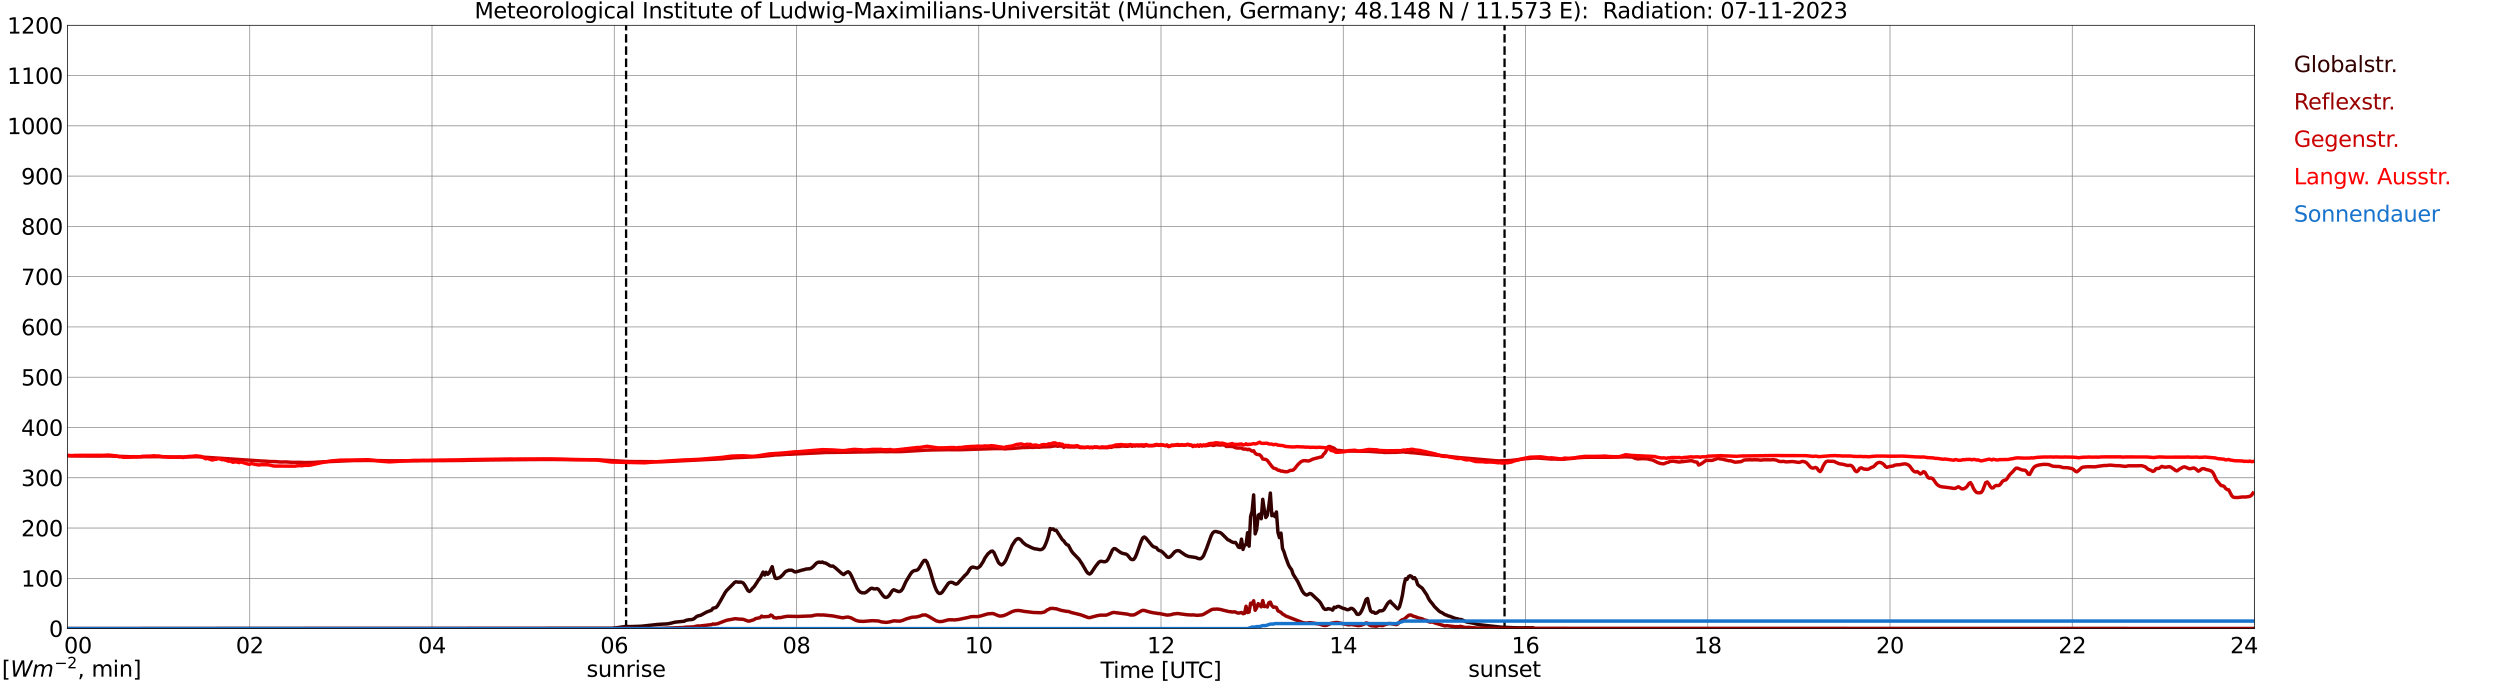 <?xml version="1.0" encoding="utf-8" standalone="no"?>
<!DOCTYPE svg PUBLIC "-//W3C//DTD SVG 1.1//EN"
  "http://www.w3.org/Graphics/SVG/1.1/DTD/svg11.dtd">
<svg xmlns:xlink="http://www.w3.org/1999/xlink" width="1085.4pt" height="296.64pt" viewBox="0 0 1085.4 296.64" xmlns="http://www.w3.org/2000/svg" version="1.1">
 <defs>
  <style type="text/css">*{stroke-linejoin: round; stroke-linecap: butt}</style>
 </defs>
 <g id="figure_1">
  <g id="patch_1">
   <path d="M 0 296.64 
L 1085.4 296.64 
L 1085.4 0 
L 0 0 
z
" style="fill: #ffffff"/>
  </g>
  <g id="axes_1">
   <g id="patch_2">
    <path d="M 29.306 272.909 
L 978.814 272.909 
L 978.814 10.976 
L 29.306 10.976 
z
" style="fill: #ffffff"/>
   </g>
   <g id="patch_3">
    <path d="M 978.814 272.909 
L 978.814 272.909 
L 978.814 10.976 
L 978.814 10.976 
z
" clip-path="url(#p9228a2c1f5)" style="fill: #d3d3d3; opacity: 0.25; stroke: #d3d3d3; stroke-linejoin: miter"/>
   </g>
   <g id="matplotlib.axis_1">
    <g id="xtick_1">
     <g id="line2d_1">
      <path d="M 29.306 272.909 
L 29.306 10.976 
" clip-path="url(#p9228a2c1f5)" style="fill: none; stroke: #808080; stroke-width: 0.3; stroke-linecap: square"/>
     </g>
     <g id="line2d_2"/>
     <g id="text_1">
      <!--    00 -->
      <g transform="translate(18.733 283.627) scale(0.095 -0.095)">
       <defs>
        <path id="DejaVuSans-20" transform="scale(0.016)"/>
        <path id="DejaVuSans-30" d="M 2034 4250 
Q 1547 4250 1301 3770 
Q 1056 3291 1056 2328 
Q 1056 1369 1301 889 
Q 1547 409 2034 409 
Q 2525 409 2770 889 
Q 3016 1369 3016 2328 
Q 3016 3291 2770 3770 
Q 2525 4250 2034 4250 
z
M 2034 4750 
Q 2819 4750 3233 4129 
Q 3647 3509 3647 2328 
Q 3647 1150 3233 529 
Q 2819 -91 2034 -91 
Q 1250 -91 836 529 
Q 422 1150 422 2328 
Q 422 3509 836 4129 
Q 1250 4750 2034 4750 
z
" transform="scale(0.016)"/>
       </defs>
       <use xlink:href="#DejaVuSans-20"/>
       <use xlink:href="#DejaVuSans-20" transform="translate(31.787 0)"/>
       <use xlink:href="#DejaVuSans-20" transform="translate(63.574 0)"/>
       <use xlink:href="#DejaVuSans-30" transform="translate(95.361 0)"/>
       <use xlink:href="#DejaVuSans-30" transform="translate(158.984 0)"/>
      </g>
     </g>
    </g>
    <g id="xtick_2">
     <g id="line2d_3">
      <path d="M 108.431 272.909 
L 108.431 10.976 
" clip-path="url(#p9228a2c1f5)" style="fill: none; stroke: #808080; stroke-width: 0.3; stroke-linecap: square"/>
     </g>
     <g id="line2d_4"/>
     <g id="text_2">
      <!-- 02 -->
      <g transform="translate(102.387 283.627) scale(0.095 -0.095)">
       <defs>
        <path id="DejaVuSans-32" d="M 1228 531 
L 3431 531 
L 3431 0 
L 469 0 
L 469 531 
Q 828 903 1448 1529 
Q 2069 2156 2228 2338 
Q 2531 2678 2651 2914 
Q 2772 3150 2772 3378 
Q 2772 3750 2511 3984 
Q 2250 4219 1831 4219 
Q 1534 4219 1204 4116 
Q 875 4013 500 3803 
L 500 4441 
Q 881 4594 1212 4672 
Q 1544 4750 1819 4750 
Q 2544 4750 2975 4387 
Q 3406 4025 3406 3419 
Q 3406 3131 3298 2873 
Q 3191 2616 2906 2266 
Q 2828 2175 2409 1742 
Q 1991 1309 1228 531 
z
" transform="scale(0.016)"/>
       </defs>
       <use xlink:href="#DejaVuSans-30"/>
       <use xlink:href="#DejaVuSans-32" transform="translate(63.623 0)"/>
      </g>
     </g>
    </g>
    <g id="xtick_3">
     <g id="line2d_5">
      <path d="M 187.557 272.909 
L 187.557 10.976 
" clip-path="url(#p9228a2c1f5)" style="fill: none; stroke: #808080; stroke-width: 0.3; stroke-linecap: square"/>
     </g>
     <g id="line2d_6"/>
     <g id="text_3">
      <!-- 04 -->
      <g transform="translate(181.513 283.627) scale(0.095 -0.095)">
       <defs>
        <path id="DejaVuSans-34" d="M 2419 4116 
L 825 1625 
L 2419 1625 
L 2419 4116 
z
M 2253 4666 
L 3047 4666 
L 3047 1625 
L 3713 1625 
L 3713 1100 
L 3047 1100 
L 3047 0 
L 2419 0 
L 2419 1100 
L 313 1100 
L 313 1709 
L 2253 4666 
z
" transform="scale(0.016)"/>
       </defs>
       <use xlink:href="#DejaVuSans-30"/>
       <use xlink:href="#DejaVuSans-34" transform="translate(63.623 0)"/>
      </g>
     </g>
    </g>
    <g id="xtick_4">
     <g id="line2d_7">
      <path d="M 266.683 272.909 
L 266.683 10.976 
" clip-path="url(#p9228a2c1f5)" style="fill: none; stroke: #808080; stroke-width: 0.3; stroke-linecap: square"/>
     </g>
     <g id="line2d_8"/>
     <g id="text_4">
      <!-- 06 -->
      <g transform="translate(260.638 283.627) scale(0.095 -0.095)">
       <defs>
        <path id="DejaVuSans-36" d="M 2113 2584 
Q 1688 2584 1439 2293 
Q 1191 2003 1191 1497 
Q 1191 994 1439 701 
Q 1688 409 2113 409 
Q 2538 409 2786 701 
Q 3034 994 3034 1497 
Q 3034 2003 2786 2293 
Q 2538 2584 2113 2584 
z
M 3366 4563 
L 3366 3988 
Q 3128 4100 2886 4159 
Q 2644 4219 2406 4219 
Q 1781 4219 1451 3797 
Q 1122 3375 1075 2522 
Q 1259 2794 1537 2939 
Q 1816 3084 2150 3084 
Q 2853 3084 3261 2657 
Q 3669 2231 3669 1497 
Q 3669 778 3244 343 
Q 2819 -91 2113 -91 
Q 1303 -91 875 529 
Q 447 1150 447 2328 
Q 447 3434 972 4092 
Q 1497 4750 2381 4750 
Q 2619 4750 2861 4703 
Q 3103 4656 3366 4563 
z
" transform="scale(0.016)"/>
       </defs>
       <use xlink:href="#DejaVuSans-30"/>
       <use xlink:href="#DejaVuSans-36" transform="translate(63.623 0)"/>
      </g>
     </g>
    </g>
    <g id="xtick_5">
     <g id="line2d_9">
      <path d="M 345.808 272.909 
L 345.808 10.976 
" clip-path="url(#p9228a2c1f5)" style="fill: none; stroke: #808080; stroke-width: 0.3; stroke-linecap: square"/>
     </g>
     <g id="line2d_10"/>
     <g id="text_5">
      <!-- 08 -->
      <g transform="translate(339.764 283.627) scale(0.095 -0.095)">
       <defs>
        <path id="DejaVuSans-38" d="M 2034 2216 
Q 1584 2216 1326 1975 
Q 1069 1734 1069 1313 
Q 1069 891 1326 650 
Q 1584 409 2034 409 
Q 2484 409 2743 651 
Q 3003 894 3003 1313 
Q 3003 1734 2745 1975 
Q 2488 2216 2034 2216 
z
M 1403 2484 
Q 997 2584 770 2862 
Q 544 3141 544 3541 
Q 544 4100 942 4425 
Q 1341 4750 2034 4750 
Q 2731 4750 3128 4425 
Q 3525 4100 3525 3541 
Q 3525 3141 3298 2862 
Q 3072 2584 2669 2484 
Q 3125 2378 3379 2068 
Q 3634 1759 3634 1313 
Q 3634 634 3220 271 
Q 2806 -91 2034 -91 
Q 1263 -91 848 271 
Q 434 634 434 1313 
Q 434 1759 690 2068 
Q 947 2378 1403 2484 
z
M 1172 3481 
Q 1172 3119 1398 2916 
Q 1625 2713 2034 2713 
Q 2441 2713 2670 2916 
Q 2900 3119 2900 3481 
Q 2900 3844 2670 4047 
Q 2441 4250 2034 4250 
Q 1625 4250 1398 4047 
Q 1172 3844 1172 3481 
z
" transform="scale(0.016)"/>
       </defs>
       <use xlink:href="#DejaVuSans-30"/>
       <use xlink:href="#DejaVuSans-38" transform="translate(63.623 0)"/>
      </g>
     </g>
    </g>
    <g id="xtick_6">
     <g id="line2d_11">
      <path d="M 424.934 272.909 
L 424.934 10.976 
" clip-path="url(#p9228a2c1f5)" style="fill: none; stroke: #808080; stroke-width: 0.3; stroke-linecap: square"/>
     </g>
     <g id="line2d_12"/>
     <g id="text_6">
      <!-- 10 -->
      <g transform="translate(418.89 283.627) scale(0.095 -0.095)">
       <defs>
        <path id="DejaVuSans-31" d="M 794 531 
L 1825 531 
L 1825 4091 
L 703 3866 
L 703 4441 
L 1819 4666 
L 2450 4666 
L 2450 531 
L 3481 531 
L 3481 0 
L 794 0 
L 794 531 
z
" transform="scale(0.016)"/>
       </defs>
       <use xlink:href="#DejaVuSans-31"/>
       <use xlink:href="#DejaVuSans-30" transform="translate(63.623 0)"/>
      </g>
     </g>
    </g>
    <g id="xtick_7">
     <g id="line2d_13">
      <path d="M 504.06 272.909 
L 504.06 10.976 
" clip-path="url(#p9228a2c1f5)" style="fill: none; stroke: #808080; stroke-width: 0.3; stroke-linecap: square"/>
     </g>
     <g id="line2d_14"/>
     <g id="text_7">
      <!-- 12 -->
      <g transform="translate(498.015 283.627) scale(0.095 -0.095)">
       <use xlink:href="#DejaVuSans-31"/>
       <use xlink:href="#DejaVuSans-32" transform="translate(63.623 0)"/>
      </g>
     </g>
    </g>
    <g id="xtick_8">
     <g id="line2d_15">
      <path d="M 583.185 272.909 
L 583.185 10.976 
" clip-path="url(#p9228a2c1f5)" style="fill: none; stroke: #808080; stroke-width: 0.3; stroke-linecap: square"/>
     </g>
     <g id="line2d_16"/>
     <g id="text_8">
      <!-- 14 -->
      <g transform="translate(577.141 283.627) scale(0.095 -0.095)">
       <use xlink:href="#DejaVuSans-31"/>
       <use xlink:href="#DejaVuSans-34" transform="translate(63.623 0)"/>
      </g>
     </g>
    </g>
    <g id="xtick_9">
     <g id="line2d_17">
      <path d="M 662.311 272.909 
L 662.311 10.976 
" clip-path="url(#p9228a2c1f5)" style="fill: none; stroke: #808080; stroke-width: 0.3; stroke-linecap: square"/>
     </g>
     <g id="line2d_18"/>
     <g id="text_9">
      <!-- 16 -->
      <g transform="translate(656.267 283.627) scale(0.095 -0.095)">
       <use xlink:href="#DejaVuSans-31"/>
       <use xlink:href="#DejaVuSans-36" transform="translate(63.623 0)"/>
      </g>
     </g>
    </g>
    <g id="xtick_10">
     <g id="line2d_19">
      <path d="M 741.437 272.909 
L 741.437 10.976 
" clip-path="url(#p9228a2c1f5)" style="fill: none; stroke: #808080; stroke-width: 0.3; stroke-linecap: square"/>
     </g>
     <g id="line2d_20"/>
     <g id="text_10">
      <!-- 18 -->
      <g transform="translate(735.392 283.627) scale(0.095 -0.095)">
       <use xlink:href="#DejaVuSans-31"/>
       <use xlink:href="#DejaVuSans-38" transform="translate(63.623 0)"/>
      </g>
     </g>
    </g>
    <g id="xtick_11">
     <g id="line2d_21">
      <path d="M 820.562 272.909 
L 820.562 10.976 
" clip-path="url(#p9228a2c1f5)" style="fill: none; stroke: #808080; stroke-width: 0.3; stroke-linecap: square"/>
     </g>
     <g id="line2d_22"/>
     <g id="text_11">
      <!-- 20 -->
      <g transform="translate(814.518 283.627) scale(0.095 -0.095)">
       <use xlink:href="#DejaVuSans-32"/>
       <use xlink:href="#DejaVuSans-30" transform="translate(63.623 0)"/>
      </g>
     </g>
    </g>
    <g id="xtick_12">
     <g id="line2d_23">
      <path d="M 899.688 272.909 
L 899.688 10.976 
" clip-path="url(#p9228a2c1f5)" style="fill: none; stroke: #808080; stroke-width: 0.3; stroke-linecap: square"/>
     </g>
     <g id="line2d_24"/>
     <g id="text_12">
      <!-- 22 -->
      <g transform="translate(893.644 283.627) scale(0.095 -0.095)">
       <use xlink:href="#DejaVuSans-32"/>
       <use xlink:href="#DejaVuSans-32" transform="translate(63.623 0)"/>
      </g>
     </g>
    </g>
    <g id="xtick_13">
     <g id="line2d_25">
      <path d="M 978.814 272.909 
L 978.814 10.976 
" clip-path="url(#p9228a2c1f5)" style="fill: none; stroke: #808080; stroke-width: 0.3; stroke-linecap: square"/>
     </g>
     <g id="line2d_26"/>
     <g id="text_13">
      <!-- 24    -->
      <g transform="translate(968.241 283.627) scale(0.095 -0.095)">
       <use xlink:href="#DejaVuSans-32"/>
       <use xlink:href="#DejaVuSans-34" transform="translate(63.623 0)"/>
       <use xlink:href="#DejaVuSans-20" transform="translate(127.246 0)"/>
       <use xlink:href="#DejaVuSans-20" transform="translate(159.033 0)"/>
       <use xlink:href="#DejaVuSans-20" transform="translate(190.82 0)"/>
      </g>
     </g>
    </g>
    <g id="text_14">
     <!-- Time [UTC] -->
     <g transform="translate(477.806 294.322) scale(0.095 -0.095)">
      <defs>
       <path id="DejaVuSans-54" d="M -19 4666 
L 3928 4666 
L 3928 4134 
L 2272 4134 
L 2272 0 
L 1638 0 
L 1638 4134 
L -19 4134 
L -19 4666 
z
" transform="scale(0.016)"/>
       <path id="DejaVuSans-69" d="M 603 3500 
L 1178 3500 
L 1178 0 
L 603 0 
L 603 3500 
z
M 603 4863 
L 1178 4863 
L 1178 4134 
L 603 4134 
L 603 4863 
z
" transform="scale(0.016)"/>
       <path id="DejaVuSans-6d" d="M 3328 2828 
Q 3544 3216 3844 3400 
Q 4144 3584 4550 3584 
Q 5097 3584 5394 3201 
Q 5691 2819 5691 2113 
L 5691 0 
L 5113 0 
L 5113 2094 
Q 5113 2597 4934 2840 
Q 4756 3084 4391 3084 
Q 3944 3084 3684 2787 
Q 3425 2491 3425 1978 
L 3425 0 
L 2847 0 
L 2847 2094 
Q 2847 2600 2669 2842 
Q 2491 3084 2119 3084 
Q 1678 3084 1418 2786 
Q 1159 2488 1159 1978 
L 1159 0 
L 581 0 
L 581 3500 
L 1159 3500 
L 1159 2956 
Q 1356 3278 1631 3431 
Q 1906 3584 2284 3584 
Q 2666 3584 2933 3390 
Q 3200 3197 3328 2828 
z
" transform="scale(0.016)"/>
       <path id="DejaVuSans-65" d="M 3597 1894 
L 3597 1613 
L 953 1613 
Q 991 1019 1311 708 
Q 1631 397 2203 397 
Q 2534 397 2845 478 
Q 3156 559 3463 722 
L 3463 178 
Q 3153 47 2828 -22 
Q 2503 -91 2169 -91 
Q 1331 -91 842 396 
Q 353 884 353 1716 
Q 353 2575 817 3079 
Q 1281 3584 2069 3584 
Q 2775 3584 3186 3129 
Q 3597 2675 3597 1894 
z
M 3022 2063 
Q 3016 2534 2758 2815 
Q 2500 3097 2075 3097 
Q 1594 3097 1305 2825 
Q 1016 2553 972 2059 
L 3022 2063 
z
" transform="scale(0.016)"/>
       <path id="DejaVuSans-5b" d="M 550 4863 
L 1875 4863 
L 1875 4416 
L 1125 4416 
L 1125 -397 
L 1875 -397 
L 1875 -844 
L 550 -844 
L 550 4863 
z
" transform="scale(0.016)"/>
       <path id="DejaVuSans-55" d="M 556 4666 
L 1191 4666 
L 1191 1831 
Q 1191 1081 1462 751 
Q 1734 422 2344 422 
Q 2950 422 3222 751 
Q 3494 1081 3494 1831 
L 3494 4666 
L 4128 4666 
L 4128 1753 
Q 4128 841 3676 375 
Q 3225 -91 2344 -91 
Q 1459 -91 1007 375 
Q 556 841 556 1753 
L 556 4666 
z
" transform="scale(0.016)"/>
       <path id="DejaVuSans-43" d="M 4122 4306 
L 4122 3641 
Q 3803 3938 3442 4084 
Q 3081 4231 2675 4231 
Q 1875 4231 1450 3742 
Q 1025 3253 1025 2328 
Q 1025 1406 1450 917 
Q 1875 428 2675 428 
Q 3081 428 3442 575 
Q 3803 722 4122 1019 
L 4122 359 
Q 3791 134 3420 21 
Q 3050 -91 2638 -91 
Q 1578 -91 968 557 
Q 359 1206 359 2328 
Q 359 3453 968 4101 
Q 1578 4750 2638 4750 
Q 3056 4750 3426 4639 
Q 3797 4528 4122 4306 
z
" transform="scale(0.016)"/>
       <path id="DejaVuSans-5d" d="M 1947 4863 
L 1947 -844 
L 622 -844 
L 622 -397 
L 1369 -397 
L 1369 4416 
L 622 4416 
L 622 4863 
L 1947 4863 
z
" transform="scale(0.016)"/>
      </defs>
      <use xlink:href="#DejaVuSans-54"/>
      <use xlink:href="#DejaVuSans-69" transform="translate(57.959 0)"/>
      <use xlink:href="#DejaVuSans-6d" transform="translate(85.742 0)"/>
      <use xlink:href="#DejaVuSans-65" transform="translate(183.154 0)"/>
      <use xlink:href="#DejaVuSans-20" transform="translate(244.678 0)"/>
      <use xlink:href="#DejaVuSans-5b" transform="translate(276.465 0)"/>
      <use xlink:href="#DejaVuSans-55" transform="translate(315.479 0)"/>
      <use xlink:href="#DejaVuSans-54" transform="translate(388.672 0)"/>
      <use xlink:href="#DejaVuSans-43" transform="translate(443.881 0)"/>
      <use xlink:href="#DejaVuSans-5d" transform="translate(513.705 0)"/>
     </g>
    </g>
   </g>
   <g id="matplotlib.axis_2">
    <g id="ytick_1">
     <g id="line2d_27">
      <path d="M 29.306 272.909 
L 978.814 272.909 
" clip-path="url(#p9228a2c1f5)" style="fill: none; stroke: #808080; stroke-width: 0.3; stroke-linecap: square"/>
     </g>
     <g id="line2d_28"/>
     <g id="text_15">
      <!-- 0 -->
      <g transform="translate(21.261 276.518) scale(0.095 -0.095)">
       <use xlink:href="#DejaVuSans-30"/>
      </g>
     </g>
    </g>
    <g id="ytick_2">
     <g id="line2d_29">
      <path d="M 29.306 251.081 
L 978.814 251.081 
" clip-path="url(#p9228a2c1f5)" style="fill: none; stroke: #808080; stroke-width: 0.3; stroke-linecap: square"/>
     </g>
     <g id="line2d_30"/>
     <g id="text_16">
      <!-- 100 -->
      <g transform="translate(9.173 254.69) scale(0.095 -0.095)">
       <use xlink:href="#DejaVuSans-31"/>
       <use xlink:href="#DejaVuSans-30" transform="translate(63.623 0)"/>
       <use xlink:href="#DejaVuSans-30" transform="translate(127.246 0)"/>
      </g>
     </g>
    </g>
    <g id="ytick_3">
     <g id="line2d_31">
      <path d="M 29.306 229.253 
L 978.814 229.253 
" clip-path="url(#p9228a2c1f5)" style="fill: none; stroke: #808080; stroke-width: 0.3; stroke-linecap: square"/>
     </g>
     <g id="line2d_32"/>
     <g id="text_17">
      <!-- 200 -->
      <g transform="translate(9.173 232.863) scale(0.095 -0.095)">
       <use xlink:href="#DejaVuSans-32"/>
       <use xlink:href="#DejaVuSans-30" transform="translate(63.623 0)"/>
       <use xlink:href="#DejaVuSans-30" transform="translate(127.246 0)"/>
      </g>
     </g>
    </g>
    <g id="ytick_4">
     <g id="line2d_33">
      <path d="M 29.306 207.426 
L 978.814 207.426 
" clip-path="url(#p9228a2c1f5)" style="fill: none; stroke: #808080; stroke-width: 0.3; stroke-linecap: square"/>
     </g>
     <g id="line2d_34"/>
     <g id="text_18">
      <!-- 300 -->
      <g transform="translate(9.173 211.035) scale(0.095 -0.095)">
       <defs>
        <path id="DejaVuSans-33" d="M 2597 2516 
Q 3050 2419 3304 2112 
Q 3559 1806 3559 1356 
Q 3559 666 3084 287 
Q 2609 -91 1734 -91 
Q 1441 -91 1130 -33 
Q 819 25 488 141 
L 488 750 
Q 750 597 1062 519 
Q 1375 441 1716 441 
Q 2309 441 2620 675 
Q 2931 909 2931 1356 
Q 2931 1769 2642 2001 
Q 2353 2234 1838 2234 
L 1294 2234 
L 1294 2753 
L 1863 2753 
Q 2328 2753 2575 2939 
Q 2822 3125 2822 3475 
Q 2822 3834 2567 4026 
Q 2313 4219 1838 4219 
Q 1578 4219 1281 4162 
Q 984 4106 628 3988 
L 628 4550 
Q 988 4650 1302 4700 
Q 1616 4750 1894 4750 
Q 2613 4750 3031 4423 
Q 3450 4097 3450 3541 
Q 3450 3153 3228 2886 
Q 3006 2619 2597 2516 
z
" transform="scale(0.016)"/>
       </defs>
       <use xlink:href="#DejaVuSans-33"/>
       <use xlink:href="#DejaVuSans-30" transform="translate(63.623 0)"/>
       <use xlink:href="#DejaVuSans-30" transform="translate(127.246 0)"/>
      </g>
     </g>
    </g>
    <g id="ytick_5">
     <g id="line2d_35">
      <path d="M 29.306 185.598 
L 978.814 185.598 
" clip-path="url(#p9228a2c1f5)" style="fill: none; stroke: #808080; stroke-width: 0.3; stroke-linecap: square"/>
     </g>
     <g id="line2d_36"/>
     <g id="text_19">
      <!-- 400 -->
      <g transform="translate(9.173 189.207) scale(0.095 -0.095)">
       <use xlink:href="#DejaVuSans-34"/>
       <use xlink:href="#DejaVuSans-30" transform="translate(63.623 0)"/>
       <use xlink:href="#DejaVuSans-30" transform="translate(127.246 0)"/>
      </g>
     </g>
    </g>
    <g id="ytick_6">
     <g id="line2d_37">
      <path d="M 29.306 163.77 
L 978.814 163.77 
" clip-path="url(#p9228a2c1f5)" style="fill: none; stroke: #808080; stroke-width: 0.3; stroke-linecap: square"/>
     </g>
     <g id="line2d_38"/>
     <g id="text_20">
      <!-- 500 -->
      <g transform="translate(9.173 167.379) scale(0.095 -0.095)">
       <defs>
        <path id="DejaVuSans-35" d="M 691 4666 
L 3169 4666 
L 3169 4134 
L 1269 4134 
L 1269 2991 
Q 1406 3038 1543 3061 
Q 1681 3084 1819 3084 
Q 2600 3084 3056 2656 
Q 3513 2228 3513 1497 
Q 3513 744 3044 326 
Q 2575 -91 1722 -91 
Q 1428 -91 1123 -41 
Q 819 9 494 109 
L 494 744 
Q 775 591 1075 516 
Q 1375 441 1709 441 
Q 2250 441 2565 725 
Q 2881 1009 2881 1497 
Q 2881 1984 2565 2268 
Q 2250 2553 1709 2553 
Q 1456 2553 1204 2497 
Q 953 2441 691 2322 
L 691 4666 
z
" transform="scale(0.016)"/>
       </defs>
       <use xlink:href="#DejaVuSans-35"/>
       <use xlink:href="#DejaVuSans-30" transform="translate(63.623 0)"/>
       <use xlink:href="#DejaVuSans-30" transform="translate(127.246 0)"/>
      </g>
     </g>
    </g>
    <g id="ytick_7">
     <g id="line2d_39">
      <path d="M 29.306 141.942 
L 978.814 141.942 
" clip-path="url(#p9228a2c1f5)" style="fill: none; stroke: #808080; stroke-width: 0.3; stroke-linecap: square"/>
     </g>
     <g id="line2d_40"/>
     <g id="text_21">
      <!-- 600 -->
      <g transform="translate(9.173 145.551) scale(0.095 -0.095)">
       <use xlink:href="#DejaVuSans-36"/>
       <use xlink:href="#DejaVuSans-30" transform="translate(63.623 0)"/>
       <use xlink:href="#DejaVuSans-30" transform="translate(127.246 0)"/>
      </g>
     </g>
    </g>
    <g id="ytick_8">
     <g id="line2d_41">
      <path d="M 29.306 120.114 
L 978.814 120.114 
" clip-path="url(#p9228a2c1f5)" style="fill: none; stroke: #808080; stroke-width: 0.3; stroke-linecap: square"/>
     </g>
     <g id="line2d_42"/>
     <g id="text_22">
      <!-- 700 -->
      <g transform="translate(9.173 123.724) scale(0.095 -0.095)">
       <defs>
        <path id="DejaVuSans-37" d="M 525 4666 
L 3525 4666 
L 3525 4397 
L 1831 0 
L 1172 0 
L 2766 4134 
L 525 4134 
L 525 4666 
z
" transform="scale(0.016)"/>
       </defs>
       <use xlink:href="#DejaVuSans-37"/>
       <use xlink:href="#DejaVuSans-30" transform="translate(63.623 0)"/>
       <use xlink:href="#DejaVuSans-30" transform="translate(127.246 0)"/>
      </g>
     </g>
    </g>
    <g id="ytick_9">
     <g id="line2d_43">
      <path d="M 29.306 98.287 
L 978.814 98.287 
" clip-path="url(#p9228a2c1f5)" style="fill: none; stroke: #808080; stroke-width: 0.3; stroke-linecap: square"/>
     </g>
     <g id="line2d_44"/>
     <g id="text_23">
      <!-- 800 -->
      <g transform="translate(9.173 101.896) scale(0.095 -0.095)">
       <use xlink:href="#DejaVuSans-38"/>
       <use xlink:href="#DejaVuSans-30" transform="translate(63.623 0)"/>
       <use xlink:href="#DejaVuSans-30" transform="translate(127.246 0)"/>
      </g>
     </g>
    </g>
    <g id="ytick_10">
     <g id="line2d_45">
      <path d="M 29.306 76.459 
L 978.814 76.459 
" clip-path="url(#p9228a2c1f5)" style="fill: none; stroke: #808080; stroke-width: 0.3; stroke-linecap: square"/>
     </g>
     <g id="line2d_46"/>
     <g id="text_24">
      <!-- 900 -->
      <g transform="translate(9.173 80.068) scale(0.095 -0.095)">
       <defs>
        <path id="DejaVuSans-39" d="M 703 97 
L 703 672 
Q 941 559 1184 500 
Q 1428 441 1663 441 
Q 2288 441 2617 861 
Q 2947 1281 2994 2138 
Q 2813 1869 2534 1725 
Q 2256 1581 1919 1581 
Q 1219 1581 811 2004 
Q 403 2428 403 3163 
Q 403 3881 828 4315 
Q 1253 4750 1959 4750 
Q 2769 4750 3195 4129 
Q 3622 3509 3622 2328 
Q 3622 1225 3098 567 
Q 2575 -91 1691 -91 
Q 1453 -91 1209 -44 
Q 966 3 703 97 
z
M 1959 2075 
Q 2384 2075 2632 2365 
Q 2881 2656 2881 3163 
Q 2881 3666 2632 3958 
Q 2384 4250 1959 4250 
Q 1534 4250 1286 3958 
Q 1038 3666 1038 3163 
Q 1038 2656 1286 2365 
Q 1534 2075 1959 2075 
z
" transform="scale(0.016)"/>
       </defs>
       <use xlink:href="#DejaVuSans-39"/>
       <use xlink:href="#DejaVuSans-30" transform="translate(63.623 0)"/>
       <use xlink:href="#DejaVuSans-30" transform="translate(127.246 0)"/>
      </g>
     </g>
    </g>
    <g id="ytick_11">
     <g id="line2d_47">
      <path d="M 29.306 54.631 
L 978.814 54.631 
" clip-path="url(#p9228a2c1f5)" style="fill: none; stroke: #808080; stroke-width: 0.3; stroke-linecap: square"/>
     </g>
     <g id="line2d_48"/>
     <g id="text_25">
      <!-- 1000 -->
      <g transform="translate(3.128 58.24) scale(0.095 -0.095)">
       <use xlink:href="#DejaVuSans-31"/>
       <use xlink:href="#DejaVuSans-30" transform="translate(63.623 0)"/>
       <use xlink:href="#DejaVuSans-30" transform="translate(127.246 0)"/>
       <use xlink:href="#DejaVuSans-30" transform="translate(190.869 0)"/>
      </g>
     </g>
    </g>
    <g id="ytick_12">
     <g id="line2d_49">
      <path d="M 29.306 32.803 
L 978.814 32.803 
" clip-path="url(#p9228a2c1f5)" style="fill: none; stroke: #808080; stroke-width: 0.3; stroke-linecap: square"/>
     </g>
     <g id="line2d_50"/>
     <g id="text_26">
      <!-- 1100 -->
      <g transform="translate(3.128 36.413) scale(0.095 -0.095)">
       <use xlink:href="#DejaVuSans-31"/>
       <use xlink:href="#DejaVuSans-31" transform="translate(63.623 0)"/>
       <use xlink:href="#DejaVuSans-30" transform="translate(127.246 0)"/>
       <use xlink:href="#DejaVuSans-30" transform="translate(190.869 0)"/>
      </g>
     </g>
    </g>
    <g id="ytick_13">
     <g id="line2d_51">
      <path d="M 29.306 10.976 
L 978.814 10.976 
" clip-path="url(#p9228a2c1f5)" style="fill: none; stroke: #808080; stroke-width: 0.3; stroke-linecap: square"/>
     </g>
     <g id="line2d_52"/>
     <g id="text_27">
      <!-- 1200 -->
      <g transform="translate(3.128 14.585) scale(0.095 -0.095)">
       <use xlink:href="#DejaVuSans-31"/>
       <use xlink:href="#DejaVuSans-32" transform="translate(63.623 0)"/>
       <use xlink:href="#DejaVuSans-30" transform="translate(127.246 0)"/>
       <use xlink:href="#DejaVuSans-30" transform="translate(190.869 0)"/>
      </g>
     </g>
    </g>
   </g>
   <g id="line2d_53">
    <path d="M 271.826 272.909 
L 271.826 10.976 
" clip-path="url(#p9228a2c1f5)" style="fill: none; stroke-dasharray: 3.7,1.6; stroke-dashoffset: 0; stroke: #000000"/>
   </g>
   <g id="line2d_54">
    <path d="M 653.212 272.909 
L 653.212 10.976 
" clip-path="url(#p9228a2c1f5)" style="fill: none; stroke-dasharray: 3.7,1.6; stroke-dashoffset: 0; stroke: #000000"/>
   </g>
   <g id="line2d_55">
    <path d="M 29.306 272.909 
L 265.364 272.861 
L 271.958 271.948 
L 273.277 272.051 
L 276.573 271.948 
L 278.552 271.868 
L 285.805 271.077 
L 289.761 270.855 
L 291.08 270.61 
L 293.058 270.124 
L 294.377 269.982 
L 297.014 269.72 
L 297.674 269.375 
L 298.992 269.071 
L 300.311 268.991 
L 300.971 268.807 
L 301.63 268.382 
L 302.289 267.773 
L 302.949 267.43 
L 304.267 267.105 
L 306.905 265.666 
L 308.883 264.957 
L 309.543 264.064 
L 310.861 263.761 
L 311.521 263.032 
L 312.839 260.801 
L 314.818 257.276 
L 315.477 256.383 
L 318.114 253.729 
L 318.774 253 
L 319.433 252.594 
L 320.752 252.775 
L 321.411 252.694 
L 322.071 252.836 
L 322.73 253.161 
L 323.39 254.074 
L 324.708 256.383 
L 325.368 256.809 
L 326.027 256.302 
L 326.686 255.39 
L 327.346 254.803 
L 328.665 252.816 
L 329.324 251.723 
L 329.983 251.033 
L 331.302 248.357 
L 331.961 249.656 
L 332.621 248.438 
L 333.28 249.33 
L 333.94 248.743 
L 335.258 246.028 
L 335.918 248.924 
L 336.577 250.972 
L 337.236 251.195 
L 338.555 250.73 
L 339.874 249.573 
L 340.533 248.702 
L 341.193 248.073 
L 342.512 247.547 
L 343.83 247.567 
L 345.149 248.337 
L 345.808 248.237 
L 348.446 247.447 
L 349.105 247.344 
L 349.765 247.08 
L 351.743 246.899 
L 352.402 246.534 
L 353.062 245.986 
L 354.38 244.568 
L 355.04 244.162 
L 355.699 244.042 
L 356.359 244.203 
L 357.018 244 
L 357.677 244.365 
L 358.337 244.426 
L 359.655 245.155 
L 360.315 245.642 
L 360.974 245.803 
L 361.634 245.744 
L 362.952 246.757 
L 364.93 248.521 
L 365.59 249.066 
L 366.249 249.453 
L 367.568 248.499 
L 368.227 248.215 
L 368.887 248.663 
L 369.546 249.776 
L 372.184 255.573 
L 372.843 256.486 
L 373.502 257.053 
L 374.162 257.376 
L 375.481 257.396 
L 376.14 257.053 
L 378.118 255.431 
L 378.777 255.412 
L 379.437 255.695 
L 380.096 255.674 
L 380.756 255.532 
L 381.415 255.896 
L 383.393 258.633 
L 384.053 259.221 
L 384.712 259.404 
L 385.371 259.159 
L 386.031 258.531 
L 387.349 256.486 
L 388.009 256.038 
L 389.987 256.828 
L 390.646 256.809 
L 391.306 256.424 
L 391.965 255.471 
L 393.284 252.574 
L 395.262 249.269 
L 395.921 248.379 
L 396.581 247.892 
L 397.24 247.689 
L 397.899 247.608 
L 398.559 247.263 
L 399.218 246.392 
L 400.537 244.162 
L 401.196 243.332 
L 401.856 243.291 
L 402.515 244.142 
L 403.834 247.811 
L 405.153 252.452 
L 405.812 254.458 
L 406.471 256.08 
L 407.131 257.173 
L 407.79 257.66 
L 408.45 257.599 
L 409.109 257.073 
L 411.746 253.222 
L 412.406 252.858 
L 413.065 252.775 
L 413.725 252.958 
L 414.384 253.364 
L 415.043 253.626 
L 415.703 253.384 
L 419 249.756 
L 419.659 249.189 
L 420.318 248.318 
L 420.978 247.183 
L 421.637 246.454 
L 422.297 246.17 
L 424.275 246.654 
L 424.934 246.29 
L 425.593 245.764 
L 426.912 243.716 
L 427.572 242.339 
L 428.89 240.473 
L 430.209 239.379 
L 430.869 239.237 
L 431.528 239.866 
L 433.506 244.242 
L 434.165 244.913 
L 434.825 245.257 
L 435.484 244.871 
L 436.144 244.142 
L 436.803 242.987 
L 439.44 236.745 
L 440.759 234.719 
L 441.419 234.068 
L 442.078 233.807 
L 442.737 234.029 
L 443.397 234.597 
L 444.056 235.448 
L 445.375 236.542 
L 448.012 237.838 
L 449.331 238.305 
L 449.991 238.347 
L 451.309 238.63 
L 451.969 238.63 
L 452.628 238.325 
L 453.287 237.657 
L 453.947 236.238 
L 454.606 234.516 
L 455.266 232.366 
L 455.925 229.469 
L 456.584 229.792 
L 457.244 229.631 
L 457.903 230.24 
L 458.563 230.218 
L 461.2 234.293 
L 461.859 234.839 
L 462.519 235.813 
L 463.178 236.48 
L 463.838 236.703 
L 465.156 239.176 
L 465.816 240.069 
L 468.453 242.804 
L 469.772 244.771 
L 471.75 248.195 
L 472.409 248.924 
L 473.069 249.23 
L 473.728 248.763 
L 475.706 245.803 
L 477.025 244.142 
L 477.685 243.716 
L 478.344 243.697 
L 479.003 243.858 
L 479.663 243.9 
L 480.322 243.675 
L 480.981 242.946 
L 481.641 241.71 
L 482.96 238.812 
L 483.619 238.183 
L 484.278 238.244 
L 486.256 239.704 
L 486.916 240.069 
L 487.575 240.292 
L 488.894 240.575 
L 489.553 241.021 
L 490.872 242.684 
L 491.532 242.987 
L 492.191 242.885 
L 492.85 241.994 
L 493.51 240.453 
L 495.488 234.88 
L 496.147 233.542 
L 496.807 233.136 
L 497.466 233.562 
L 500.103 236.786 
L 500.763 237.354 
L 502.082 237.799 
L 502.741 238.689 
L 503.4 239.056 
L 504.06 239.237 
L 504.719 239.724 
L 506.038 241.04 
L 506.697 241.811 
L 507.357 242.014 
L 508.016 241.75 
L 508.675 241.123 
L 509.994 239.602 
L 510.654 239.198 
L 511.313 239.076 
L 511.972 239.137 
L 513.291 240.069 
L 514.61 240.981 
L 515.929 241.569 
L 519.226 242.055 
L 519.885 242.378 
L 520.544 242.562 
L 521.204 242.601 
L 521.863 242.156 
L 522.522 241.304 
L 523.841 238.102 
L 525.819 232.63 
L 526.479 231.414 
L 527.138 230.827 
L 527.797 230.746 
L 529.776 231.231 
L 530.435 231.698 
L 533.073 234.333 
L 533.732 234.577 
L 534.391 235.042 
L 535.051 235.367 
L 535.71 235.568 
L 536.369 235.487 
L 537.029 236.419 
L 537.688 237.554 
L 538.348 237.738 
L 539.007 234.068 
L 539.666 238.548 
L 540.326 236.664 
L 540.985 236.461 
L 541.644 231.292 
L 542.304 237.129 
L 542.963 224.301 
L 543.623 221.869 
L 544.282 214.875 
L 544.941 231.779 
L 545.601 229.854 
L 546.26 223.713 
L 546.919 223.227 
L 547.579 225.213 
L 548.238 216.781 
L 548.898 221.363 
L 549.557 224.685 
L 550.216 223.753 
L 550.876 219.699 
L 551.535 214.066 
L 552.195 223.895 
L 552.854 223.185 
L 553.513 224.301 
L 554.173 222.273 
L 554.832 231.15 
L 555.491 233.42 
L 556.151 231.456 
L 556.81 238.102 
L 557.47 239.621 
L 558.129 241.772 
L 559.448 245.319 
L 560.107 246.454 
L 560.766 247.324 
L 561.426 249.289 
L 562.745 251.398 
L 563.404 252.452 
L 565.382 256.586 
L 566.042 257.518 
L 566.701 258.086 
L 567.36 258.35 
L 568.679 257.66 
L 569.338 257.843 
L 572.635 260.923 
L 573.295 261.713 
L 574.613 264.045 
L 575.273 264.571 
L 575.932 264.551 
L 576.592 264.228 
L 577.91 264.512 
L 578.57 264.896 
L 579.229 263.639 
L 579.889 263.802 
L 580.548 263.355 
L 581.207 263.254 
L 583.185 264.145 
L 583.845 264.248 
L 584.504 264.592 
L 585.164 264.754 
L 585.823 264.512 
L 586.482 264.106 
L 587.142 264.206 
L 587.801 264.734 
L 588.46 265.544 
L 589.12 266.638 
L 589.779 266.78 
L 590.439 266.395 
L 591.098 265.341 
L 591.757 263.922 
L 593.076 260.275 
L 593.736 259.849 
L 594.395 262.929 
L 595.054 265.241 
L 595.714 265.767 
L 596.373 265.747 
L 597.032 266.273 
L 597.692 266.131 
L 599.011 265.18 
L 599.67 265.221 
L 600.329 265.079 
L 600.989 264.49 
L 602.307 262.22 
L 602.967 261.43 
L 603.626 260.984 
L 604.286 261.897 
L 604.945 262.464 
L 606.264 263.842 
L 606.923 264.348 
L 607.582 263.518 
L 608.242 261.187 
L 608.901 258.269 
L 609.561 253.993 
L 610.22 251.275 
L 610.879 251.559 
L 611.539 250.324 
L 612.198 249.979 
L 612.858 250.243 
L 613.517 251.195 
L 614.176 250.791 
L 614.836 251.784 
L 615.495 253.79 
L 616.154 254.397 
L 617.473 255.351 
L 619.451 258.269 
L 620.111 259.688 
L 620.77 260.781 
L 622.089 262.383 
L 622.748 263.294 
L 624.726 265.26 
L 625.386 265.706 
L 626.045 265.989 
L 627.364 266.863 
L 628.023 267.044 
L 628.683 267.389 
L 629.342 267.53 
L 631.98 268.543 
L 632.639 268.604 
L 633.298 268.868 
L 634.617 269.03 
L 636.595 270.004 
L 639.233 270.49 
L 641.87 271.158 
L 645.167 271.564 
L 651.761 272.293 
L 657.036 272.516 
L 660.333 272.597 
L 661.652 272.577 
L 665.608 272.577 
L 666.267 272.909 
L 978.154 272.909 
L 978.154 272.909 
" clip-path="url(#p9228a2c1f5)" style="fill: none; stroke: #330000; stroke-width: 1.5; stroke-linecap: square"/>
   </g>
   <g id="line2d_56">
    <path d="M 29.306 272.909 
L 269.98 272.811 
L 271.958 272.769 
L 277.892 272.891 
L 279.211 272.87 
L 282.508 272.87 
L 287.783 272.769 
L 297.014 272.424 
L 297.674 272.282 
L 300.971 272.182 
L 302.949 271.737 
L 303.608 271.817 
L 308.883 271.189 
L 309.543 270.885 
L 310.202 271.005 
L 311.521 270.802 
L 315.477 269.283 
L 316.796 269.061 
L 318.114 268.816 
L 318.774 268.655 
L 319.433 268.635 
L 320.752 268.777 
L 322.071 268.838 
L 322.73 268.899 
L 324.708 269.628 
L 325.368 269.648 
L 327.346 269.041 
L 328.005 268.574 
L 329.324 268.31 
L 329.983 268.19 
L 330.643 267.48 
L 331.302 267.803 
L 333.94 267.642 
L 334.599 267.033 
L 335.258 267.277 
L 335.918 268.148 
L 337.236 268.332 
L 337.896 268.107 
L 338.555 268.19 
L 340.533 267.784 
L 341.852 267.561 
L 346.468 267.642 
L 350.424 267.48 
L 352.402 267.419 
L 353.721 267.074 
L 355.04 266.952 
L 356.359 267.013 
L 357.677 267.013 
L 361.634 267.419 
L 365.59 268.19 
L 366.249 268.168 
L 367.568 267.926 
L 368.227 267.906 
L 369.546 268.27 
L 371.524 269.325 
L 372.843 269.689 
L 374.821 269.79 
L 378.777 269.467 
L 381.415 269.608 
L 382.734 270.012 
L 384.712 270.215 
L 386.031 270.054 
L 388.009 269.547 
L 390.646 269.689 
L 391.965 269.344 
L 393.284 268.757 
L 395.921 267.987 
L 397.899 267.864 
L 399.218 267.541 
L 400.537 267.033 
L 401.856 266.974 
L 403.175 267.6 
L 406.471 269.547 
L 407.79 269.87 
L 409.109 269.809 
L 411.746 269.1 
L 413.725 269.1 
L 414.384 269.161 
L 416.362 268.919 
L 418.34 268.493 
L 420.318 268.087 
L 421.637 267.723 
L 422.956 267.683 
L 424.275 267.723 
L 425.593 267.48 
L 426.912 267.094 
L 428.89 266.507 
L 430.869 266.365 
L 431.528 266.507 
L 433.506 267.338 
L 434.165 267.48 
L 435.484 267.338 
L 436.803 266.871 
L 439.44 265.533 
L 440.759 265.129 
L 442.078 265.027 
L 443.397 265.188 
L 444.716 265.452 
L 446.034 265.594 
L 448.672 265.92 
L 451.969 266.02 
L 453.287 265.756 
L 453.947 265.413 
L 454.606 264.824 
L 455.266 264.621 
L 455.925 264.176 
L 457.244 264.136 
L 457.903 264.278 
L 458.563 264.298 
L 460.541 264.946 
L 461.859 265.21 
L 463.178 265.452 
L 463.838 265.452 
L 465.156 265.939 
L 469.113 266.891 
L 472.409 268.107 
L 473.069 268.168 
L 474.388 267.825 
L 476.366 267.297 
L 477.685 267.074 
L 480.322 267.055 
L 481.641 266.548 
L 482.96 265.981 
L 483.619 265.898 
L 489.553 266.649 
L 490.872 267.013 
L 492.191 266.993 
L 492.85 266.749 
L 495.488 265.21 
L 496.147 264.988 
L 496.807 265.027 
L 498.785 265.614 
L 500.763 266.061 
L 502.082 266.223 
L 502.741 266.365 
L 503.4 266.384 
L 506.697 267.055 
L 508.016 266.932 
L 508.675 266.81 
L 509.335 266.568 
L 511.313 266.365 
L 513.291 266.629 
L 515.269 266.891 
L 517.247 267.013 
L 517.907 266.952 
L 519.885 267.155 
L 521.863 266.952 
L 522.522 266.71 
L 524.501 265.555 
L 525.819 264.785 
L 526.479 264.52 
L 528.457 264.42 
L 529.776 264.582 
L 531.094 264.926 
L 533.732 265.555 
L 534.391 265.575 
L 535.051 265.736 
L 535.71 265.614 
L 536.369 265.717 
L 537.029 266.04 
L 537.688 266.203 
L 539.007 265.92 
L 539.666 266.426 
L 540.326 266.304 
L 540.985 263.204 
L 541.644 265.939 
L 542.304 265.717 
L 542.963 261.866 
L 543.623 262.27 
L 544.282 260.832 
L 544.941 264.946 
L 545.601 263.911 
L 546.26 262.069 
L 547.579 263.466 
L 548.238 260.751 
L 548.898 263.366 
L 549.557 263.143 
L 550.216 263.547 
L 550.876 261.702 
L 551.535 261.419 
L 552.195 262.94 
L 552.854 263.649 
L 553.513 263.547 
L 554.173 263.77 
L 554.832 265.188 
L 556.151 265.878 
L 556.81 266.568 
L 557.47 266.913 
L 558.129 267.399 
L 565.382 270.235 
L 566.701 270.519 
L 567.36 270.519 
L 568.679 270.318 
L 570.657 270.602 
L 572.635 270.905 
L 574.613 271.512 
L 575.273 271.573 
L 575.932 271.492 
L 577.251 270.925 
L 577.91 270.602 
L 579.889 270.276 
L 580.548 270.257 
L 584.504 271.067 
L 585.164 271.25 
L 585.823 271.27 
L 586.482 271.128 
L 587.801 271.311 
L 589.779 271.634 
L 591.098 271.392 
L 592.417 270.864 
L 593.076 270.46 
L 593.736 270.56 
L 594.395 271.25 
L 595.054 271.614 
L 597.032 271.837 
L 597.692 271.857 
L 598.351 271.614 
L 599.011 271.512 
L 600.329 271.634 
L 601.648 271.067 
L 602.967 270.702 
L 603.626 270.702 
L 604.945 270.944 
L 606.264 271.189 
L 606.923 270.802 
L 608.242 269.425 
L 608.901 268.999 
L 609.561 268.858 
L 611.539 267.175 
L 612.198 266.974 
L 612.858 267.116 
L 613.517 267.5 
L 614.836 267.884 
L 615.495 268.19 
L 617.473 268.674 
L 618.133 269.041 
L 618.792 269.264 
L 619.451 269.344 
L 620.111 269.851 
L 620.77 270.073 
L 622.089 270.054 
L 622.748 270.399 
L 627.364 271.776 
L 628.023 271.634 
L 631.98 272.101 
L 632.639 272.04 
L 633.298 272.162 
L 633.958 271.898 
L 635.936 272.385 
L 636.595 272.444 
L 637.255 272.343 
L 641.87 272.728 
L 643.848 272.586 
L 645.827 272.789 
L 647.145 272.688 
L 647.805 272.811 
L 648.464 272.749 
L 650.442 272.83 
L 978.154 272.909 
L 978.154 272.909 
" clip-path="url(#p9228a2c1f5)" style="fill: none; stroke: #990000; stroke-width: 1.5; stroke-linecap: square"/>
   </g>
   <g id="line2d_57">
    <path d="M 29.306 197.893 
L 33.921 197.978 
L 41.834 198.013 
L 47.109 197.972 
L 51.725 198.123 
L 58.319 198.343 
L 68.869 198.264 
L 77.441 198.476 
L 79.419 198.415 
L 81.397 198.384 
L 85.353 198.273 
L 113.707 200.153 
L 115.025 200.203 
L 117.003 200.36 
L 119.641 200.414 
L 121.619 200.587 
L 124.257 200.554 
L 126.894 200.74 
L 130.191 200.724 
L 132.169 200.825 
L 134.147 200.786 
L 135.466 200.786 
L 138.763 200.583 
L 153.929 199.932 
L 155.907 199.956 
L 158.544 199.904 
L 164.479 199.974 
L 168.435 200.061 
L 172.391 200.065 
L 180.963 200.059 
L 183.601 199.998 
L 185.579 200.024 
L 201.404 199.904 
L 203.382 199.832 
L 212.614 199.696 
L 229.757 199.52 
L 236.351 199.482 
L 239.648 199.482 
L 246.901 199.548 
L 250.198 199.592 
L 259.43 199.631 
L 268.661 200.15 
L 270.639 200.253 
L 273.277 200.38 
L 287.783 200.473 
L 313.499 199.207 
L 318.774 198.729 
L 326.686 198.384 
L 329.983 198.188 
L 335.258 197.699 
L 336.577 197.518 
L 338.555 197.466 
L 341.852 197.217 
L 343.171 197.214 
L 345.808 197.062 
L 347.127 197.02 
L 348.446 196.948 
L 355.699 196.605 
L 358.337 196.457 
L 369.546 196.324 
L 372.843 196.241 
L 376.799 196.204 
L 380.096 196.121 
L 382.734 196.051 
L 384.712 196.123 
L 386.69 196.071 
L 388.668 196.09 
L 391.306 196.075 
L 401.856 195.451 
L 403.834 195.37 
L 411.746 195.237 
L 415.703 195.274 
L 417.681 195.235 
L 432.187 194.759 
L 433.506 194.774 
L 435.484 194.768 
L 436.144 194.905 
L 437.462 194.787 
L 439.44 194.704 
L 442.737 194.416 
L 443.397 194.394 
L 444.056 194.242 
L 444.716 194.322 
L 446.034 194.242 
L 446.694 194.255 
L 447.353 194.146 
L 448.012 194.27 
L 449.331 194.194 
L 449.991 194.13 
L 451.309 194.202 
L 451.969 194.056 
L 455.925 193.919 
L 457.244 193.713 
L 458.563 193.55 
L 459.222 193.803 
L 459.881 193.598 
L 460.541 193.685 
L 461.2 193.619 
L 461.859 194.242 
L 462.519 193.868 
L 463.838 194.03 
L 466.475 194.067 
L 467.794 193.89 
L 468.453 194.178 
L 469.113 194.331 
L 471.75 194.209 
L 472.409 194.111 
L 473.069 194.331 
L 473.728 194.183 
L 474.388 194.349 
L 475.047 194.069 
L 475.706 194.215 
L 476.366 194.167 
L 477.025 194.342 
L 480.981 194.349 
L 481.641 194.028 
L 482.3 194.25 
L 483.619 193.879 
L 486.256 193.84 
L 486.916 193.624 
L 489.553 193.774 
L 490.872 193.478 
L 491.532 193.777 
L 492.191 193.484 
L 492.85 193.678 
L 493.51 193.44 
L 494.169 193.615 
L 495.488 193.528 
L 496.147 193.691 
L 496.807 193.707 
L 497.466 193.364 
L 498.785 193.567 
L 499.444 193.423 
L 500.763 193.462 
L 501.422 193.421 
L 502.082 193.15 
L 502.741 193.325 
L 503.4 193.36 
L 504.06 193.034 
L 504.719 193.29 
L 506.038 193.471 
L 506.697 193.192 
L 507.357 193.914 
L 508.675 193.253 
L 509.994 193.29 
L 511.313 193.231 
L 511.972 193.371 
L 513.291 193.115 
L 513.95 193.307 
L 515.269 193.107 
L 515.929 193.03 
L 516.588 193.283 
L 517.247 193.31 
L 517.907 193.868 
L 518.566 193.388 
L 519.226 193.567 
L 519.885 193.237 
L 520.544 193.77 
L 521.204 193.312 
L 521.863 193.646 
L 522.522 193.362 
L 523.182 193.55 
L 525.819 193.126 
L 526.479 193.368 
L 527.138 193.366 
L 527.797 193.041 
L 529.776 193.242 
L 530.435 193.089 
L 531.094 193.213 
L 531.754 193.211 
L 532.413 193.855 
L 533.732 193.777 
L 534.391 193.857 
L 535.051 193.809 
L 536.369 194.333 
L 537.029 194.503 
L 539.007 194.495 
L 539.666 194.955 
L 540.985 194.966 
L 541.644 195.243 
L 542.304 195.045 
L 543.623 195.892 
L 544.282 195.691 
L 544.941 196.793 
L 545.601 197.254 
L 546.919 197.455 
L 547.579 198.127 
L 548.238 199.299 
L 549.557 199.465 
L 550.216 199.877 
L 552.195 202.508 
L 552.854 203.178 
L 554.173 203.623 
L 554.832 204.13 
L 555.491 204.188 
L 556.151 204.564 
L 556.81 204.512 
L 557.47 204.76 
L 558.788 204.815 
L 559.448 204.608 
L 560.107 204.232 
L 560.766 204.226 
L 561.426 204.077 
L 562.085 203.503 
L 563.404 201.796 
L 564.723 200.541 
L 565.382 200.19 
L 566.042 199.98 
L 567.36 200.067 
L 568.02 200.15 
L 568.679 199.956 
L 569.998 199.317 
L 573.954 198.282 
L 574.613 197.219 
L 575.273 196.627 
L 575.932 195.427 
L 576.592 193.993 
L 577.251 193.816 
L 579.229 194.595 
L 579.889 195.237 
L 580.548 195.527 
L 581.867 195.615 
L 583.845 195.859 
L 586.482 195.837 
L 593.076 195.938 
L 594.395 195.964 
L 599.67 196.317 
L 600.329 196.306 
L 600.989 196.446 
L 606.264 196.374 
L 609.561 196.158 
L 610.22 196.357 
L 610.879 196.317 
L 612.198 196.488 
L 613.517 196.564 
L 615.495 196.763 
L 624.067 197.706 
L 626.045 197.819 
L 628.683 198.127 
L 630.661 198.354 
L 633.298 198.64 
L 650.442 200.109 
L 655.717 199.932 
L 661.652 199.229 
L 665.608 198.884 
L 668.246 198.895 
L 673.521 199.306 
L 674.839 199.286 
L 677.477 199.384 
L 678.796 199.382 
L 680.774 199.179 
L 683.411 198.95 
L 684.071 198.777 
L 685.389 198.718 
L 688.027 198.55 
L 690.005 198.542 
L 699.236 198.522 
L 702.533 198.448 
L 705.83 198.326 
L 708.468 198.424 
L 709.127 198.64 
L 709.786 198.978 
L 711.105 199.247 
L 712.424 199.146 
L 713.743 199.144 
L 715.062 199.181 
L 717.699 199.792 
L 719.677 200.827 
L 720.996 201.246 
L 722.315 201.39 
L 723.633 200.816 
L 724.293 200.72 
L 724.952 200.356 
L 726.271 200.205 
L 728.909 200.611 
L 734.184 200.004 
L 734.843 200.129 
L 735.502 200.441 
L 736.821 200.663 
L 737.48 201.903 
L 738.799 201.257 
L 740.118 200.281 
L 740.777 199.873 
L 743.415 199.886 
L 746.052 198.939 
L 746.712 199.247 
L 747.371 199.264 
L 750.668 200.056 
L 751.327 200.017 
L 752.646 200.473 
L 753.306 200.674 
L 755.943 200.419 
L 757.262 199.703 
L 759.899 199.602 
L 760.559 199.657 
L 761.878 199.598 
L 763.196 199.633 
L 764.515 199.771 
L 765.834 199.626 
L 769.131 199.642 
L 769.79 199.557 
L 771.109 199.74 
L 772.428 200.292 
L 773.087 200.397 
L 774.406 200.307 
L 775.065 200.484 
L 775.725 200.528 
L 777.703 200.397 
L 778.362 200.388 
L 781 200.766 
L 781.659 200.609 
L 782.318 200.334 
L 782.978 200.373 
L 783.637 200.548 
L 784.296 200.927 
L 784.956 201.571 
L 785.615 202.388 
L 786.275 203.025 
L 786.934 203.215 
L 787.593 203.178 
L 788.253 202.944 
L 788.912 203.328 
L 789.572 204.335 
L 790.231 204.736 
L 790.89 203.857 
L 791.55 202.281 
L 792.209 201.185 
L 792.868 200.393 
L 793.528 200.198 
L 794.847 200.279 
L 796.165 200.286 
L 798.143 201.209 
L 798.803 201.39 
L 800.122 201.569 
L 802.1 202.097 
L 803.419 202.006 
L 804.078 202.361 
L 804.737 203.156 
L 805.397 204.354 
L 806.056 204.795 
L 806.715 204.352 
L 807.375 203.368 
L 808.034 203.101 
L 809.353 203.676 
L 810.012 203.682 
L 810.672 203.802 
L 811.331 203.614 
L 812.65 202.874 
L 813.309 202.682 
L 813.969 202.097 
L 814.628 201.357 
L 815.287 200.919 
L 815.947 200.748 
L 816.606 200.851 
L 817.265 201.209 
L 817.925 201.702 
L 818.584 202.571 
L 819.244 202.885 
L 820.562 202.49 
L 821.881 202.344 
L 822.541 201.982 
L 823.859 201.779 
L 824.519 201.79 
L 826.497 201.436 
L 827.156 201.397 
L 827.816 201.519 
L 828.475 201.831 
L 829.134 202.366 
L 830.453 204.186 
L 831.112 204.758 
L 831.772 204.928 
L 832.431 204.741 
L 833.75 205.784 
L 834.409 205.441 
L 835.069 204.769 
L 835.728 205.038 
L 837.047 207.31 
L 837.706 207.644 
L 838.366 207.508 
L 839.025 207.777 
L 839.684 208.565 
L 840.344 209.578 
L 841.003 210.344 
L 841.663 210.855 
L 842.322 211.167 
L 842.981 211.341 
L 846.278 211.734 
L 848.256 212.051 
L 848.916 212.012 
L 850.235 211.333 
L 850.894 211.686 
L 851.553 212.195 
L 852.213 212.276 
L 852.872 212.053 
L 853.531 211.654 
L 854.191 210.979 
L 854.85 209.894 
L 855.51 209.547 
L 856.169 210.58 
L 856.828 212.099 
L 857.488 213.144 
L 858.147 213.804 
L 858.806 213.939 
L 859.466 213.956 
L 860.125 213.817 
L 860.785 212.946 
L 862.103 209.576 
L 862.763 209.246 
L 863.422 210.016 
L 864.082 211.193 
L 864.741 211.865 
L 865.4 211.785 
L 866.06 211.036 
L 866.719 210.752 
L 867.378 210.839 
L 868.038 210.693 
L 868.697 209.951 
L 869.357 209.008 
L 870.016 208.547 
L 870.675 208.449 
L 871.335 207.928 
L 871.994 206.83 
L 872.653 205.963 
L 873.972 204.666 
L 874.632 203.85 
L 875.291 203.28 
L 875.95 203.272 
L 877.929 204.038 
L 879.247 204.16 
L 879.907 204.778 
L 880.566 205.895 
L 881.225 205.967 
L 882.544 203.542 
L 883.204 202.724 
L 883.863 202.313 
L 885.182 201.881 
L 887.16 201.6 
L 889.138 201.648 
L 889.797 201.818 
L 891.116 202.377 
L 892.435 202.503 
L 893.754 202.53 
L 894.413 202.612 
L 895.732 203.012 
L 897.71 203.064 
L 899.688 203.477 
L 900.347 203.929 
L 901.007 204.553 
L 901.666 204.832 
L 902.326 204.385 
L 903.644 203.125 
L 904.304 202.824 
L 906.282 202.617 
L 909.579 202.682 
L 911.557 202.344 
L 912.876 202.204 
L 913.535 202.086 
L 914.194 202.128 
L 916.173 201.934 
L 918.81 202.18 
L 920.129 202.182 
L 922.766 202.506 
L 924.085 202.224 
L 928.041 202.222 
L 929.36 202.176 
L 930.02 202.22 
L 931.338 202.645 
L 932.657 203.745 
L 933.976 204.252 
L 934.635 204.662 
L 935.295 204.45 
L 935.954 203.558 
L 936.613 203.374 
L 937.273 203.392 
L 938.592 202.486 
L 939.91 202.864 
L 941.888 202.608 
L 942.548 202.85 
L 943.867 203.732 
L 944.526 204.267 
L 945.185 204.431 
L 946.504 203.51 
L 947.823 202.791 
L 948.482 202.674 
L 950.46 203.505 
L 951.12 203.453 
L 952.438 203.154 
L 953.098 203.444 
L 954.417 204.56 
L 955.076 204.247 
L 955.735 203.673 
L 956.395 203.444 
L 957.054 203.54 
L 957.714 203.817 
L 959.032 204.123 
L 959.692 204.357 
L 960.351 204.723 
L 961.01 205.592 
L 962.329 208.48 
L 964.307 210.826 
L 964.967 210.907 
L 965.626 211.182 
L 966.285 212.066 
L 966.945 212.568 
L 967.604 212.655 
L 968.923 215.211 
L 969.582 215.84 
L 970.242 215.982 
L 971.561 216.002 
L 973.539 215.759 
L 974.857 215.781 
L 976.176 215.626 
L 976.836 215.46 
L 977.495 215.039 
L 978.154 214.087 
L 978.154 214.087 
" clip-path="url(#p9228a2c1f5)" style="fill: none; stroke: #cc0000; stroke-width: 1.5; stroke-linecap: square"/>
   </g>
   <g id="line2d_58">
    <path d="M 29.306 197.651 
L 30.625 197.769 
L 31.284 197.806 
L 32.603 197.701 
L 43.812 197.69 
L 45.131 197.662 
L 47.109 197.566 
L 50.406 197.922 
L 51.725 198.326 
L 52.384 198.253 
L 53.703 198.544 
L 57.659 198.446 
L 58.319 198.201 
L 58.978 198.413 
L 60.297 198.258 
L 60.956 198.33 
L 61.615 198.127 
L 64.253 198.033 
L 65.572 198.011 
L 66.89 197.856 
L 68.209 198.02 
L 68.869 197.961 
L 70.847 198.319 
L 71.506 198.286 
L 73.484 198.522 
L 74.803 198.463 
L 75.462 198.413 
L 76.122 198.476 
L 77.441 198.334 
L 78.759 198.441 
L 79.419 198.638 
L 81.397 198.221 
L 83.375 198.099 
L 84.694 197.963 
L 85.353 197.928 
L 87.331 198.171 
L 89.309 199.17 
L 89.969 198.998 
L 91.288 199.437 
L 91.947 199.698 
L 92.606 199.635 
L 93.266 199.402 
L 93.925 199.439 
L 94.584 199.079 
L 95.244 199.17 
L 96.563 199.618 
L 97.222 199.5 
L 97.881 199.801 
L 98.541 199.967 
L 99.2 200.249 
L 99.86 200.126 
L 101.178 200.716 
L 101.838 200.534 
L 102.497 200.513 
L 103.816 200.851 
L 104.475 200.517 
L 107.772 201.515 
L 108.431 201.554 
L 109.091 201.222 
L 110.41 201.541 
L 112.388 201.883 
L 113.707 201.713 
L 115.025 201.763 
L 116.344 201.768 
L 118.982 202.34 
L 128.213 202.394 
L 128.872 202.217 
L 129.532 202.224 
L 130.191 202.082 
L 130.85 202.233 
L 132.169 202.021 
L 134.147 202.043 
L 137.444 201.333 
L 140.741 200.641 
L 142.06 200.399 
L 144.038 200.104 
L 147.994 199.764 
L 153.269 199.731 
L 157.226 199.644 
L 159.863 199.592 
L 164.479 200.115 
L 165.798 200.286 
L 169.094 200.532 
L 179.645 199.884 
L 181.623 199.88 
L 185.579 199.843 
L 198.767 199.67 
L 204.042 199.53 
L 221.845 199.275 
L 223.823 199.312 
L 225.801 199.262 
L 229.757 199.277 
L 234.373 199.253 
L 238.989 199.258 
L 244.923 199.365 
L 246.901 199.447 
L 258.77 199.655 
L 265.364 200.602 
L 279.87 200.936 
L 285.805 200.417 
L 297.014 199.679 
L 298.992 199.624 
L 303.608 199.41 
L 313.499 198.579 
L 317.455 198.022 
L 319.433 197.963 
L 322.73 197.882 
L 326.686 198.123 
L 328.665 197.944 
L 333.94 197.077 
L 340.533 196.619 
L 345.149 196.156 
L 346.468 196.138 
L 348.446 195.955 
L 357.018 195.219 
L 361.634 195.346 
L 365.59 195.634 
L 366.909 195.599 
L 368.227 195.388 
L 370.206 195.158 
L 370.865 195.091 
L 373.502 195.259 
L 374.162 195.257 
L 374.821 195.429 
L 377.459 195.25 
L 378.777 195.108 
L 382.734 195.099 
L 383.393 195.272 
L 385.371 195.23 
L 386.69 195.158 
L 387.349 195.361 
L 388.009 195.39 
L 389.328 195.283 
L 390.646 195.161 
L 394.603 194.698 
L 398.559 194.259 
L 399.218 194.294 
L 402.515 193.768 
L 407.131 194.434 
L 408.45 194.449 
L 409.768 194.44 
L 413.065 194.296 
L 414.384 194.314 
L 415.043 194.471 
L 416.362 194.276 
L 417.022 194.34 
L 419 194.03 
L 422.297 193.798 
L 422.956 193.827 
L 424.275 193.696 
L 426.253 193.766 
L 427.572 193.598 
L 428.89 193.683 
L 430.209 193.506 
L 431.528 193.578 
L 434.165 194.034 
L 434.825 194.073 
L 435.484 194.261 
L 436.144 194.237 
L 436.803 194.004 
L 439.44 193.611 
L 441.419 192.96 
L 443.397 192.731 
L 444.716 193.146 
L 446.034 192.845 
L 446.694 193.039 
L 447.353 192.888 
L 448.012 193.358 
L 449.331 193.222 
L 449.991 193.24 
L 450.65 193.484 
L 451.309 193.595 
L 451.969 193.244 
L 452.628 193.043 
L 453.287 193.002 
L 453.947 193.087 
L 454.606 193.054 
L 455.266 192.687 
L 455.925 192.742 
L 457.244 192.336 
L 457.903 192.249 
L 458.563 192.454 
L 459.222 192.851 
L 459.881 192.585 
L 460.541 192.855 
L 461.2 192.849 
L 461.859 193.451 
L 462.519 193.34 
L 463.178 193.48 
L 463.838 193.382 
L 464.497 193.619 
L 465.816 193.665 
L 466.475 193.661 
L 467.794 193.486 
L 468.453 193.914 
L 469.113 194.108 
L 469.772 194.078 
L 470.431 194.287 
L 471.091 194.309 
L 471.75 194.167 
L 472.409 194.172 
L 473.069 194.309 
L 473.728 194.202 
L 474.388 194.349 
L 475.047 194.111 
L 476.366 194.047 
L 477.025 194.22 
L 477.685 194.246 
L 478.344 194.017 
L 479.663 194.126 
L 480.322 194.058 
L 480.981 194.104 
L 481.641 193.764 
L 482.3 193.783 
L 483.619 193.515 
L 484.278 193.203 
L 486.916 193.015 
L 488.235 193.185 
L 488.894 193.146 
L 489.553 193.246 
L 490.872 192.991 
L 491.532 193.209 
L 496.147 193.146 
L 496.807 193.281 
L 497.466 193 
L 498.785 193.406 
L 500.103 193.537 
L 502.082 192.928 
L 503.4 193.257 
L 504.06 193.034 
L 506.038 193.471 
L 506.697 193.373 
L 507.357 193.753 
L 508.016 193.702 
L 508.675 193.373 
L 509.335 193.46 
L 510.654 193.148 
L 511.313 192.947 
L 511.972 193.229 
L 512.632 193.124 
L 513.95 193.266 
L 514.61 193.237 
L 515.269 192.965 
L 515.929 192.888 
L 516.588 193.303 
L 517.247 193.248 
L 517.907 193.482 
L 518.566 193.427 
L 519.226 193.667 
L 519.885 193.379 
L 520.544 193.384 
L 521.204 193.17 
L 521.863 193.443 
L 522.522 193.159 
L 523.182 193.305 
L 525.16 192.585 
L 526.479 192.517 
L 527.797 192.229 
L 529.116 192.334 
L 529.776 192.554 
L 530.435 192.36 
L 531.754 192.666 
L 532.413 192.923 
L 533.073 193 
L 535.051 192.572 
L 535.71 192.971 
L 536.369 192.893 
L 537.029 192.984 
L 539.007 192.751 
L 539.666 193.192 
L 540.326 193.058 
L 540.985 192.677 
L 541.644 193.076 
L 542.304 192.875 
L 542.963 192.917 
L 544.282 192.589 
L 544.941 192.762 
L 545.601 192.594 
L 546.919 191.982 
L 547.579 192.452 
L 548.238 192.508 
L 549.557 192.454 
L 550.216 192.458 
L 550.876 192.768 
L 552.195 192.801 
L 552.854 193.104 
L 553.513 192.938 
L 554.173 192.962 
L 554.832 193.288 
L 555.491 193.285 
L 556.151 193.416 
L 556.81 193.425 
L 558.129 193.827 
L 560.766 194.032 
L 562.085 194.06 
L 562.745 193.921 
L 566.042 194.06 
L 566.701 194.135 
L 568.02 194.111 
L 568.679 194.222 
L 569.998 194.189 
L 571.976 194.263 
L 572.635 194.161 
L 575.273 194.379 
L 575.932 194.434 
L 577.251 194.87 
L 577.91 195.604 
L 578.57 195.669 
L 579.229 195.911 
L 579.889 196.352 
L 581.207 196.354 
L 583.845 196.101 
L 585.164 195.759 
L 585.823 195.593 
L 586.482 195.615 
L 587.801 195.486 
L 588.46 195.51 
L 589.779 195.909 
L 591.757 195.591 
L 593.736 195.202 
L 594.395 195.132 
L 597.032 195.278 
L 597.692 195.274 
L 599.011 195.582 
L 602.307 195.706 
L 608.242 195.649 
L 609.561 195.346 
L 610.22 195.525 
L 610.879 195.243 
L 611.539 195.287 
L 612.858 195.047 
L 613.517 195.106 
L 614.176 195.309 
L 616.154 195.525 
L 616.814 195.612 
L 617.473 195.831 
L 618.792 196.077 
L 623.408 197.147 
L 624.067 197.442 
L 624.726 197.527 
L 626.045 198.042 
L 627.364 198.197 
L 628.023 198.127 
L 632.639 199.031 
L 633.298 199.105 
L 633.958 198.941 
L 636.595 199.677 
L 637.914 199.572 
L 640.552 200.356 
L 641.87 200.43 
L 643.848 200.458 
L 645.167 200.648 
L 646.486 200.578 
L 648.464 200.672 
L 650.442 200.919 
L 651.102 200.871 
L 652.42 201.058 
L 653.08 200.91 
L 654.399 200.934 
L 655.717 200.683 
L 656.377 200.552 
L 657.036 200.24 
L 659.014 199.714 
L 661.652 199.007 
L 664.289 198.491 
L 668.905 198.33 
L 670.883 198.616 
L 672.202 198.799 
L 672.861 198.828 
L 673.521 198.738 
L 678.136 199.306 
L 678.796 198.976 
L 679.455 198.882 
L 680.774 198.976 
L 682.092 198.959 
L 683.411 198.828 
L 685.389 198.454 
L 688.027 198.144 
L 690.664 198.149 
L 694.621 198.12 
L 695.939 198.048 
L 696.599 197.998 
L 698.577 198.192 
L 701.215 198.31 
L 703.193 198.229 
L 705.83 197.415 
L 708.468 197.734 
L 718.358 198.192 
L 719.677 198.557 
L 721.655 198.869 
L 722.315 198.756 
L 723.633 198.972 
L 724.293 198.753 
L 724.952 198.856 
L 725.612 198.638 
L 727.59 198.631 
L 728.249 198.701 
L 728.909 198.585 
L 730.227 198.854 
L 730.887 198.638 
L 732.865 198.485 
L 734.184 198.321 
L 734.843 198.426 
L 736.821 198.334 
L 737.48 198.356 
L 738.14 198.526 
L 738.799 198.339 
L 740.777 198.312 
L 741.437 198.057 
L 744.734 197.933 
L 747.371 197.823 
L 748.69 197.946 
L 750.009 197.941 
L 753.965 198.118 
L 755.284 197.994 
L 756.602 197.957 
L 764.515 197.865 
L 765.834 197.863 
L 766.493 197.791 
L 767.153 197.847 
L 768.471 197.784 
L 769.79 197.793 
L 771.768 197.754 
L 773.746 197.808 
L 782.978 197.819 
L 784.296 197.847 
L 786.275 198.04 
L 786.934 198.149 
L 788.253 198.04 
L 788.912 198.101 
L 789.572 198.275 
L 794.847 197.845 
L 796.825 197.806 
L 798.143 197.904 
L 798.803 197.863 
L 799.462 197.978 
L 803.419 197.974 
L 804.737 198.131 
L 806.715 198.19 
L 808.034 198.136 
L 808.694 198.26 
L 810.012 198.21 
L 811.331 198.323 
L 812.65 198.153 
L 814.628 198.011 
L 817.925 197.994 
L 819.903 198.072 
L 822.541 198.07 
L 825.837 198.009 
L 830.453 198.269 
L 831.772 198.382 
L 833.091 198.393 
L 833.75 198.448 
L 835.069 198.387 
L 837.047 198.697 
L 837.706 198.686 
L 838.366 198.795 
L 839.025 198.758 
L 840.344 199.02 
L 841.003 198.993 
L 843.641 199.402 
L 844.3 199.279 
L 846.278 199.533 
L 848.256 199.829 
L 848.916 199.526 
L 849.575 199.616 
L 850.235 199.843 
L 851.553 199.792 
L 852.213 199.526 
L 852.872 199.631 
L 853.531 199.474 
L 855.51 199.454 
L 856.169 199.674 
L 856.828 199.432 
L 857.488 199.524 
L 858.147 199.738 
L 858.806 199.65 
L 860.125 200.135 
L 862.103 199.683 
L 863.422 199.356 
L 864.082 199.439 
L 864.741 199.705 
L 865.4 199.382 
L 866.719 199.666 
L 867.378 199.714 
L 868.038 199.546 
L 871.994 199.493 
L 872.653 199.295 
L 873.972 199.133 
L 874.632 198.924 
L 875.95 198.773 
L 878.588 198.891 
L 880.566 198.882 
L 881.225 198.893 
L 881.885 198.753 
L 882.544 198.841 
L 884.522 198.557 
L 887.16 198.419 
L 890.457 198.389 
L 891.775 198.454 
L 892.435 198.369 
L 895.072 198.463 
L 896.391 198.415 
L 899.029 198.456 
L 900.347 198.496 
L 901.666 198.611 
L 902.326 198.729 
L 904.304 198.507 
L 906.282 198.463 
L 906.941 198.402 
L 908.26 198.474 
L 910.238 198.435 
L 910.898 198.505 
L 912.216 198.374 
L 914.194 198.358 
L 915.513 198.347 
L 918.151 198.358 
L 920.788 198.347 
L 921.448 198.467 
L 922.766 198.391 
L 931.998 198.398 
L 935.295 198.655 
L 935.954 198.491 
L 936.613 198.489 
L 937.273 198.365 
L 940.57 198.485 
L 949.142 198.47 
L 949.801 198.402 
L 951.12 198.507 
L 952.438 198.491 
L 953.757 198.441 
L 955.076 198.592 
L 955.735 198.507 
L 956.395 198.539 
L 957.054 198.413 
L 961.67 198.81 
L 962.989 199.14 
L 964.967 199.314 
L 965.626 199.386 
L 966.285 199.683 
L 967.604 199.482 
L 968.264 199.72 
L 970.242 200.032 
L 973.539 200.133 
L 974.198 200.325 
L 974.857 200.255 
L 976.176 200.345 
L 976.836 200.179 
L 977.495 200.445 
L 978.154 200.347 
L 978.154 200.347 
" clip-path="url(#p9228a2c1f5)" style="fill: none; stroke: #ff0000; stroke-width: 1.5; stroke-linecap: square"/>
   </g>
   <g id="line2d_59">
    <path d="M 29.306 272.909 
L 541.644 272.909 
L 543.623 272.254 
L 544.941 272.254 
L 545.601 272.036 
L 546.919 272.036 
L 548.238 271.599 
L 549.557 271.599 
L 551.535 270.944 
L 552.854 270.944 
L 553.513 270.726 
L 606.264 270.726 
L 609.561 269.635 
L 978.154 269.635 
L 978.154 269.635 
" clip-path="url(#p9228a2c1f5)" style="fill: none; stroke: #1773cc; stroke-width: 1.5; stroke-linecap: square"/>
   </g>
   <g id="patch_4">
    <path d="M 29.306 272.909 
L 29.306 10.976 
" style="fill: none; stroke: #000000; stroke-width: 0.3; stroke-linejoin: miter; stroke-linecap: square"/>
   </g>
   <g id="patch_5">
    <path d="M 978.814 272.909 
L 978.814 10.976 
" style="fill: none; stroke: #000000; stroke-width: 0.3; stroke-linejoin: miter; stroke-linecap: square"/>
   </g>
   <g id="patch_6">
    <path d="M 29.306 272.909 
L 978.814 272.909 
" style="fill: none; stroke: #000000; stroke-width: 0.3; stroke-linejoin: miter; stroke-linecap: square"/>
   </g>
   <g id="patch_7">
    <path d="M 29.306 10.976 
L 978.814 10.976 
" style="fill: none; stroke: #000000; stroke-width: 0.3; stroke-linejoin: miter; stroke-linecap: square"/>
   </g>
   <g id="text_28">
    <!-- sunrise -->
    <g transform="translate(254.661 293.863) scale(0.095 -0.095)">
     <defs>
      <path id="DejaVuSans-73" d="M 2834 3397 
L 2834 2853 
Q 2591 2978 2328 3040 
Q 2066 3103 1784 3103 
Q 1356 3103 1142 2972 
Q 928 2841 928 2578 
Q 928 2378 1081 2264 
Q 1234 2150 1697 2047 
L 1894 2003 
Q 2506 1872 2764 1633 
Q 3022 1394 3022 966 
Q 3022 478 2636 193 
Q 2250 -91 1575 -91 
Q 1294 -91 989 -36 
Q 684 19 347 128 
L 347 722 
Q 666 556 975 473 
Q 1284 391 1588 391 
Q 1994 391 2212 530 
Q 2431 669 2431 922 
Q 2431 1156 2273 1281 
Q 2116 1406 1581 1522 
L 1381 1569 
Q 847 1681 609 1914 
Q 372 2147 372 2553 
Q 372 3047 722 3315 
Q 1072 3584 1716 3584 
Q 2034 3584 2315 3537 
Q 2597 3491 2834 3397 
z
" transform="scale(0.016)"/>
      <path id="DejaVuSans-75" d="M 544 1381 
L 544 3500 
L 1119 3500 
L 1119 1403 
Q 1119 906 1312 657 
Q 1506 409 1894 409 
Q 2359 409 2629 706 
Q 2900 1003 2900 1516 
L 2900 3500 
L 3475 3500 
L 3475 0 
L 2900 0 
L 2900 538 
Q 2691 219 2414 64 
Q 2138 -91 1772 -91 
Q 1169 -91 856 284 
Q 544 659 544 1381 
z
M 1991 3584 
L 1991 3584 
z
" transform="scale(0.016)"/>
      <path id="DejaVuSans-6e" d="M 3513 2113 
L 3513 0 
L 2938 0 
L 2938 2094 
Q 2938 2591 2744 2837 
Q 2550 3084 2163 3084 
Q 1697 3084 1428 2787 
Q 1159 2491 1159 1978 
L 1159 0 
L 581 0 
L 581 3500 
L 1159 3500 
L 1159 2956 
Q 1366 3272 1645 3428 
Q 1925 3584 2291 3584 
Q 2894 3584 3203 3211 
Q 3513 2838 3513 2113 
z
" transform="scale(0.016)"/>
      <path id="DejaVuSans-72" d="M 2631 2963 
Q 2534 3019 2420 3045 
Q 2306 3072 2169 3072 
Q 1681 3072 1420 2755 
Q 1159 2438 1159 1844 
L 1159 0 
L 581 0 
L 581 3500 
L 1159 3500 
L 1159 2956 
Q 1341 3275 1631 3429 
Q 1922 3584 2338 3584 
Q 2397 3584 2469 3576 
Q 2541 3569 2628 3553 
L 2631 2963 
z
" transform="scale(0.016)"/>
     </defs>
     <use xlink:href="#DejaVuSans-73"/>
     <use xlink:href="#DejaVuSans-75" transform="translate(52.1 0)"/>
     <use xlink:href="#DejaVuSans-6e" transform="translate(115.479 0)"/>
     <use xlink:href="#DejaVuSans-72" transform="translate(178.857 0)"/>
     <use xlink:href="#DejaVuSans-69" transform="translate(219.971 0)"/>
     <use xlink:href="#DejaVuSans-73" transform="translate(247.754 0)"/>
     <use xlink:href="#DejaVuSans-65" transform="translate(299.854 0)"/>
    </g>
   </g>
   <g id="text_29">
    <!-- sunset -->
    <g transform="translate(637.457 293.863) scale(0.095 -0.095)">
     <defs>
      <path id="DejaVuSans-74" d="M 1172 4494 
L 1172 3500 
L 2356 3500 
L 2356 3053 
L 1172 3053 
L 1172 1153 
Q 1172 725 1289 603 
Q 1406 481 1766 481 
L 2356 481 
L 2356 0 
L 1766 0 
Q 1100 0 847 248 
Q 594 497 594 1153 
L 594 3053 
L 172 3053 
L 172 3500 
L 594 3500 
L 594 4494 
L 1172 4494 
z
" transform="scale(0.016)"/>
     </defs>
     <use xlink:href="#DejaVuSans-73"/>
     <use xlink:href="#DejaVuSans-75" transform="translate(52.1 0)"/>
     <use xlink:href="#DejaVuSans-6e" transform="translate(115.479 0)"/>
     <use xlink:href="#DejaVuSans-73" transform="translate(178.857 0)"/>
     <use xlink:href="#DejaVuSans-65" transform="translate(230.957 0)"/>
     <use xlink:href="#DejaVuSans-74" transform="translate(292.48 0)"/>
    </g>
   </g>
   <g id="text_30">
    <!-- [$Wm^{-2}$, min] -->
    <g transform="translate(0.821 293.863) scale(0.095 -0.095)">
     <defs>
      <path id="DejaVuSans-Oblique-57" d="M 616 4666 
L 1228 4666 
L 1453 697 
L 3213 4666 
L 3916 4666 
L 4147 697 
L 5888 4666 
L 6528 4666 
L 4453 0 
L 3659 0 
L 3444 3891 
L 1697 0 
L 903 0 
L 616 4666 
z
" transform="scale(0.016)"/>
      <path id="DejaVuSans-Oblique-6d" d="M 5747 2113 
L 5338 0 
L 4763 0 
L 5166 2094 
Q 5191 2228 5203 2325 
Q 5216 2422 5216 2491 
Q 5216 2772 5059 2928 
Q 4903 3084 4622 3084 
Q 4203 3084 3875 2770 
Q 3547 2456 3450 1953 
L 3066 0 
L 2491 0 
L 2900 2094 
Q 2925 2209 2937 2307 
Q 2950 2406 2950 2484 
Q 2950 2769 2794 2926 
Q 2638 3084 2363 3084 
Q 1938 3084 1609 2770 
Q 1281 2456 1184 1953 
L 800 0 
L 225 0 
L 909 3500 
L 1484 3500 
L 1375 2956 
Q 1609 3263 1923 3423 
Q 2238 3584 2597 3584 
Q 2978 3584 3223 3384 
Q 3469 3184 3519 2828 
Q 3781 3197 4126 3390 
Q 4472 3584 4856 3584 
Q 5306 3584 5551 3325 
Q 5797 3066 5797 2591 
Q 5797 2488 5784 2364 
Q 5772 2241 5747 2113 
z
" transform="scale(0.016)"/>
      <path id="DejaVuSans-2212" d="M 678 2272 
L 4684 2272 
L 4684 1741 
L 678 1741 
L 678 2272 
z
" transform="scale(0.016)"/>
      <path id="DejaVuSans-2c" d="M 750 794 
L 1409 794 
L 1409 256 
L 897 -744 
L 494 -744 
L 750 256 
L 750 794 
z
" transform="scale(0.016)"/>
     </defs>
     <use xlink:href="#DejaVuSans-5b" transform="translate(0 0.766)"/>
     <use xlink:href="#DejaVuSans-Oblique-57" transform="translate(39.014 0.766)"/>
     <use xlink:href="#DejaVuSans-Oblique-6d" transform="translate(137.891 0.766)"/>
     <use xlink:href="#DejaVuSans-2212" transform="translate(239.953 39.047) scale(0.7)"/>
     <use xlink:href="#DejaVuSans-32" transform="translate(298.605 39.047) scale(0.7)"/>
     <use xlink:href="#DejaVuSans-2c" transform="translate(345.875 0.766)"/>
     <use xlink:href="#DejaVuSans-20" transform="translate(377.663 0.766)"/>
     <use xlink:href="#DejaVuSans-6d" transform="translate(409.45 0.766)"/>
     <use xlink:href="#DejaVuSans-69" transform="translate(506.862 0.766)"/>
     <use xlink:href="#DejaVuSans-6e" transform="translate(534.645 0.766)"/>
     <use xlink:href="#DejaVuSans-5d" transform="translate(598.024 0.766)"/>
    </g>
   </g>
   <g id="text_31">
    <!-- Globalstr. -->
    <g style="fill: #330000" transform="translate(995.905 31.291) scale(0.095 -0.095)">
     <defs>
      <path id="DejaVuSans-47" d="M 3809 666 
L 3809 1919 
L 2778 1919 
L 2778 2438 
L 4434 2438 
L 4434 434 
Q 4069 175 3628 42 
Q 3188 -91 2688 -91 
Q 1594 -91 976 548 
Q 359 1188 359 2328 
Q 359 3472 976 4111 
Q 1594 4750 2688 4750 
Q 3144 4750 3555 4637 
Q 3966 4525 4313 4306 
L 4313 3634 
Q 3963 3931 3569 4081 
Q 3175 4231 2741 4231 
Q 1884 4231 1454 3753 
Q 1025 3275 1025 2328 
Q 1025 1384 1454 906 
Q 1884 428 2741 428 
Q 3075 428 3337 486 
Q 3600 544 3809 666 
z
" transform="scale(0.016)"/>
      <path id="DejaVuSans-6c" d="M 603 4863 
L 1178 4863 
L 1178 0 
L 603 0 
L 603 4863 
z
" transform="scale(0.016)"/>
      <path id="DejaVuSans-6f" d="M 1959 3097 
Q 1497 3097 1228 2736 
Q 959 2375 959 1747 
Q 959 1119 1226 758 
Q 1494 397 1959 397 
Q 2419 397 2687 759 
Q 2956 1122 2956 1747 
Q 2956 2369 2687 2733 
Q 2419 3097 1959 3097 
z
M 1959 3584 
Q 2709 3584 3137 3096 
Q 3566 2609 3566 1747 
Q 3566 888 3137 398 
Q 2709 -91 1959 -91 
Q 1206 -91 779 398 
Q 353 888 353 1747 
Q 353 2609 779 3096 
Q 1206 3584 1959 3584 
z
" transform="scale(0.016)"/>
      <path id="DejaVuSans-62" d="M 3116 1747 
Q 3116 2381 2855 2742 
Q 2594 3103 2138 3103 
Q 1681 3103 1420 2742 
Q 1159 2381 1159 1747 
Q 1159 1113 1420 752 
Q 1681 391 2138 391 
Q 2594 391 2855 752 
Q 3116 1113 3116 1747 
z
M 1159 2969 
Q 1341 3281 1617 3432 
Q 1894 3584 2278 3584 
Q 2916 3584 3314 3078 
Q 3713 2572 3713 1747 
Q 3713 922 3314 415 
Q 2916 -91 2278 -91 
Q 1894 -91 1617 61 
Q 1341 213 1159 525 
L 1159 0 
L 581 0 
L 581 4863 
L 1159 4863 
L 1159 2969 
z
" transform="scale(0.016)"/>
      <path id="DejaVuSans-61" d="M 2194 1759 
Q 1497 1759 1228 1600 
Q 959 1441 959 1056 
Q 959 750 1161 570 
Q 1363 391 1709 391 
Q 2188 391 2477 730 
Q 2766 1069 2766 1631 
L 2766 1759 
L 2194 1759 
z
M 3341 1997 
L 3341 0 
L 2766 0 
L 2766 531 
Q 2569 213 2275 61 
Q 1981 -91 1556 -91 
Q 1019 -91 701 211 
Q 384 513 384 1019 
Q 384 1609 779 1909 
Q 1175 2209 1959 2209 
L 2766 2209 
L 2766 2266 
Q 2766 2663 2505 2880 
Q 2244 3097 1772 3097 
Q 1472 3097 1187 3025 
Q 903 2953 641 2809 
L 641 3341 
Q 956 3463 1253 3523 
Q 1550 3584 1831 3584 
Q 2591 3584 2966 3190 
Q 3341 2797 3341 1997 
z
" transform="scale(0.016)"/>
      <path id="DejaVuSans-2e" d="M 684 794 
L 1344 794 
L 1344 0 
L 684 0 
L 684 794 
z
" transform="scale(0.016)"/>
     </defs>
     <use xlink:href="#DejaVuSans-47"/>
     <use xlink:href="#DejaVuSans-6c" transform="translate(77.49 0)"/>
     <use xlink:href="#DejaVuSans-6f" transform="translate(105.273 0)"/>
     <use xlink:href="#DejaVuSans-62" transform="translate(166.455 0)"/>
     <use xlink:href="#DejaVuSans-61" transform="translate(229.932 0)"/>
     <use xlink:href="#DejaVuSans-6c" transform="translate(291.211 0)"/>
     <use xlink:href="#DejaVuSans-73" transform="translate(318.994 0)"/>
     <use xlink:href="#DejaVuSans-74" transform="translate(371.094 0)"/>
     <use xlink:href="#DejaVuSans-72" transform="translate(410.303 0)"/>
     <use xlink:href="#DejaVuSans-2e" transform="translate(442.291 0)"/>
    </g>
   </g>
   <g id="text_32">
    <!-- Reflexstr. -->
    <g style="fill: #990000" transform="translate(995.905 47.531) scale(0.095 -0.095)">
     <defs>
      <path id="DejaVuSans-52" d="M 2841 2188 
Q 3044 2119 3236 1894 
Q 3428 1669 3622 1275 
L 4263 0 
L 3584 0 
L 2988 1197 
Q 2756 1666 2539 1819 
Q 2322 1972 1947 1972 
L 1259 1972 
L 1259 0 
L 628 0 
L 628 4666 
L 2053 4666 
Q 2853 4666 3247 4331 
Q 3641 3997 3641 3322 
Q 3641 2881 3436 2590 
Q 3231 2300 2841 2188 
z
M 1259 4147 
L 1259 2491 
L 2053 2491 
Q 2509 2491 2742 2702 
Q 2975 2913 2975 3322 
Q 2975 3731 2742 3939 
Q 2509 4147 2053 4147 
L 1259 4147 
z
" transform="scale(0.016)"/>
      <path id="DejaVuSans-66" d="M 2375 4863 
L 2375 4384 
L 1825 4384 
Q 1516 4384 1395 4259 
Q 1275 4134 1275 3809 
L 1275 3500 
L 2222 3500 
L 2222 3053 
L 1275 3053 
L 1275 0 
L 697 0 
L 697 3053 
L 147 3053 
L 147 3500 
L 697 3500 
L 697 3744 
Q 697 4328 969 4595 
Q 1241 4863 1831 4863 
L 2375 4863 
z
" transform="scale(0.016)"/>
      <path id="DejaVuSans-78" d="M 3513 3500 
L 2247 1797 
L 3578 0 
L 2900 0 
L 1881 1375 
L 863 0 
L 184 0 
L 1544 1831 
L 300 3500 
L 978 3500 
L 1906 2253 
L 2834 3500 
L 3513 3500 
z
" transform="scale(0.016)"/>
     </defs>
     <use xlink:href="#DejaVuSans-52"/>
     <use xlink:href="#DejaVuSans-65" transform="translate(64.982 0)"/>
     <use xlink:href="#DejaVuSans-66" transform="translate(126.506 0)"/>
     <use xlink:href="#DejaVuSans-6c" transform="translate(161.711 0)"/>
     <use xlink:href="#DejaVuSans-65" transform="translate(189.494 0)"/>
     <use xlink:href="#DejaVuSans-78" transform="translate(249.268 0)"/>
     <use xlink:href="#DejaVuSans-73" transform="translate(308.447 0)"/>
     <use xlink:href="#DejaVuSans-74" transform="translate(360.547 0)"/>
     <use xlink:href="#DejaVuSans-72" transform="translate(399.756 0)"/>
     <use xlink:href="#DejaVuSans-2e" transform="translate(431.744 0)"/>
    </g>
   </g>
   <g id="text_33">
    <!-- Gegenstr. -->
    <g style="fill: #cc0000" transform="translate(995.905 63.771) scale(0.095 -0.095)">
     <defs>
      <path id="DejaVuSans-67" d="M 2906 1791 
Q 2906 2416 2648 2759 
Q 2391 3103 1925 3103 
Q 1463 3103 1205 2759 
Q 947 2416 947 1791 
Q 947 1169 1205 825 
Q 1463 481 1925 481 
Q 2391 481 2648 825 
Q 2906 1169 2906 1791 
z
M 3481 434 
Q 3481 -459 3084 -895 
Q 2688 -1331 1869 -1331 
Q 1566 -1331 1297 -1286 
Q 1028 -1241 775 -1147 
L 775 -588 
Q 1028 -725 1275 -790 
Q 1522 -856 1778 -856 
Q 2344 -856 2625 -561 
Q 2906 -266 2906 331 
L 2906 616 
Q 2728 306 2450 153 
Q 2172 0 1784 0 
Q 1141 0 747 490 
Q 353 981 353 1791 
Q 353 2603 747 3093 
Q 1141 3584 1784 3584 
Q 2172 3584 2450 3431 
Q 2728 3278 2906 2969 
L 2906 3500 
L 3481 3500 
L 3481 434 
z
" transform="scale(0.016)"/>
     </defs>
     <use xlink:href="#DejaVuSans-47"/>
     <use xlink:href="#DejaVuSans-65" transform="translate(77.49 0)"/>
     <use xlink:href="#DejaVuSans-67" transform="translate(139.014 0)"/>
     <use xlink:href="#DejaVuSans-65" transform="translate(202.49 0)"/>
     <use xlink:href="#DejaVuSans-6e" transform="translate(264.014 0)"/>
     <use xlink:href="#DejaVuSans-73" transform="translate(327.393 0)"/>
     <use xlink:href="#DejaVuSans-74" transform="translate(379.492 0)"/>
     <use xlink:href="#DejaVuSans-72" transform="translate(418.701 0)"/>
     <use xlink:href="#DejaVuSans-2e" transform="translate(450.689 0)"/>
    </g>
   </g>
   <g id="text_34">
    <!-- Langw. Ausstr. -->
    <g style="fill: #ff0000" transform="translate(995.905 80.01) scale(0.095 -0.095)">
     <defs>
      <path id="DejaVuSans-4c" d="M 628 4666 
L 1259 4666 
L 1259 531 
L 3531 531 
L 3531 0 
L 628 0 
L 628 4666 
z
" transform="scale(0.016)"/>
      <path id="DejaVuSans-77" d="M 269 3500 
L 844 3500 
L 1563 769 
L 2278 3500 
L 2956 3500 
L 3675 769 
L 4391 3500 
L 4966 3500 
L 4050 0 
L 3372 0 
L 2619 2869 
L 1863 0 
L 1184 0 
L 269 3500 
z
" transform="scale(0.016)"/>
      <path id="DejaVuSans-41" d="M 2188 4044 
L 1331 1722 
L 3047 1722 
L 2188 4044 
z
M 1831 4666 
L 2547 4666 
L 4325 0 
L 3669 0 
L 3244 1197 
L 1141 1197 
L 716 0 
L 50 0 
L 1831 4666 
z
" transform="scale(0.016)"/>
     </defs>
     <use xlink:href="#DejaVuSans-4c"/>
     <use xlink:href="#DejaVuSans-61" transform="translate(55.713 0)"/>
     <use xlink:href="#DejaVuSans-6e" transform="translate(116.992 0)"/>
     <use xlink:href="#DejaVuSans-67" transform="translate(180.371 0)"/>
     <use xlink:href="#DejaVuSans-77" transform="translate(243.848 0)"/>
     <use xlink:href="#DejaVuSans-2e" transform="translate(316.51 0)"/>
     <use xlink:href="#DejaVuSans-20" transform="translate(348.297 0)"/>
     <use xlink:href="#DejaVuSans-41" transform="translate(380.084 0)"/>
     <use xlink:href="#DejaVuSans-75" transform="translate(448.492 0)"/>
     <use xlink:href="#DejaVuSans-73" transform="translate(511.871 0)"/>
     <use xlink:href="#DejaVuSans-73" transform="translate(563.971 0)"/>
     <use xlink:href="#DejaVuSans-74" transform="translate(616.07 0)"/>
     <use xlink:href="#DejaVuSans-72" transform="translate(655.279 0)"/>
     <use xlink:href="#DejaVuSans-2e" transform="translate(687.268 0)"/>
    </g>
   </g>
   <g id="text_35">
    <!-- Sonnendauer -->
    <g style="fill: #1773cc" transform="translate(995.905 96.25) scale(0.095 -0.095)">
     <defs>
      <path id="DejaVuSans-53" d="M 3425 4513 
L 3425 3897 
Q 3066 4069 2747 4153 
Q 2428 4238 2131 4238 
Q 1616 4238 1336 4038 
Q 1056 3838 1056 3469 
Q 1056 3159 1242 3001 
Q 1428 2844 1947 2747 
L 2328 2669 
Q 3034 2534 3370 2195 
Q 3706 1856 3706 1288 
Q 3706 609 3251 259 
Q 2797 -91 1919 -91 
Q 1588 -91 1214 -16 
Q 841 59 441 206 
L 441 856 
Q 825 641 1194 531 
Q 1563 422 1919 422 
Q 2459 422 2753 634 
Q 3047 847 3047 1241 
Q 3047 1584 2836 1778 
Q 2625 1972 2144 2069 
L 1759 2144 
Q 1053 2284 737 2584 
Q 422 2884 422 3419 
Q 422 4038 858 4394 
Q 1294 4750 2059 4750 
Q 2388 4750 2728 4690 
Q 3069 4631 3425 4513 
z
" transform="scale(0.016)"/>
      <path id="DejaVuSans-64" d="M 2906 2969 
L 2906 4863 
L 3481 4863 
L 3481 0 
L 2906 0 
L 2906 525 
Q 2725 213 2448 61 
Q 2172 -91 1784 -91 
Q 1150 -91 751 415 
Q 353 922 353 1747 
Q 353 2572 751 3078 
Q 1150 3584 1784 3584 
Q 2172 3584 2448 3432 
Q 2725 3281 2906 2969 
z
M 947 1747 
Q 947 1113 1208 752 
Q 1469 391 1925 391 
Q 2381 391 2643 752 
Q 2906 1113 2906 1747 
Q 2906 2381 2643 2742 
Q 2381 3103 1925 3103 
Q 1469 3103 1208 2742 
Q 947 2381 947 1747 
z
" transform="scale(0.016)"/>
     </defs>
     <use xlink:href="#DejaVuSans-53"/>
     <use xlink:href="#DejaVuSans-6f" transform="translate(63.477 0)"/>
     <use xlink:href="#DejaVuSans-6e" transform="translate(124.658 0)"/>
     <use xlink:href="#DejaVuSans-6e" transform="translate(188.037 0)"/>
     <use xlink:href="#DejaVuSans-65" transform="translate(251.416 0)"/>
     <use xlink:href="#DejaVuSans-6e" transform="translate(312.939 0)"/>
     <use xlink:href="#DejaVuSans-64" transform="translate(376.318 0)"/>
     <use xlink:href="#DejaVuSans-61" transform="translate(439.795 0)"/>
     <use xlink:href="#DejaVuSans-75" transform="translate(501.074 0)"/>
     <use xlink:href="#DejaVuSans-65" transform="translate(564.453 0)"/>
     <use xlink:href="#DejaVuSans-72" transform="translate(625.977 0)"/>
    </g>
   </g>
   <g id="text_36">
    <!-- Meteorological Institute of Ludwig-Maximilians-Universität (München, Germany; 48.148 N / 11.573 E):  Radiation: 07-11-2023 -->
    <g transform="translate(206.01 7.976) scale(0.095 -0.095)">
     <defs>
      <path id="DejaVuSans-4d" d="M 628 4666 
L 1569 4666 
L 2759 1491 
L 3956 4666 
L 4897 4666 
L 4897 0 
L 4281 0 
L 4281 4097 
L 3078 897 
L 2444 897 
L 1241 4097 
L 1241 0 
L 628 0 
L 628 4666 
z
" transform="scale(0.016)"/>
      <path id="DejaVuSans-63" d="M 3122 3366 
L 3122 2828 
Q 2878 2963 2633 3030 
Q 2388 3097 2138 3097 
Q 1578 3097 1268 2742 
Q 959 2388 959 1747 
Q 959 1106 1268 751 
Q 1578 397 2138 397 
Q 2388 397 2633 464 
Q 2878 531 3122 666 
L 3122 134 
Q 2881 22 2623 -34 
Q 2366 -91 2075 -91 
Q 1284 -91 818 406 
Q 353 903 353 1747 
Q 353 2603 823 3093 
Q 1294 3584 2113 3584 
Q 2378 3584 2631 3529 
Q 2884 3475 3122 3366 
z
" transform="scale(0.016)"/>
      <path id="DejaVuSans-49" d="M 628 4666 
L 1259 4666 
L 1259 0 
L 628 0 
L 628 4666 
z
" transform="scale(0.016)"/>
      <path id="DejaVuSans-2d" d="M 313 2009 
L 1997 2009 
L 1997 1497 
L 313 1497 
L 313 2009 
z
" transform="scale(0.016)"/>
      <path id="DejaVuSans-76" d="M 191 3500 
L 800 3500 
L 1894 563 
L 2988 3500 
L 3597 3500 
L 2284 0 
L 1503 0 
L 191 3500 
z
" transform="scale(0.016)"/>
      <path id="DejaVuSans-e4" d="M 2194 1759 
Q 1497 1759 1228 1600 
Q 959 1441 959 1056 
Q 959 750 1161 570 
Q 1363 391 1709 391 
Q 2188 391 2477 730 
Q 2766 1069 2766 1631 
L 2766 1759 
L 2194 1759 
z
M 3341 1997 
L 3341 0 
L 2766 0 
L 2766 531 
Q 2569 213 2275 61 
Q 1981 -91 1556 -91 
Q 1019 -91 701 211 
Q 384 513 384 1019 
Q 384 1609 779 1909 
Q 1175 2209 1959 2209 
L 2766 2209 
L 2766 2266 
Q 2766 2663 2505 2880 
Q 2244 3097 1772 3097 
Q 1472 3097 1187 3025 
Q 903 2953 641 2809 
L 641 3341 
Q 956 3463 1253 3523 
Q 1550 3584 1831 3584 
Q 2591 3584 2966 3190 
Q 3341 2797 3341 1997 
z
M 2150 4850 
L 2784 4850 
L 2784 4219 
L 2150 4219 
L 2150 4850 
z
M 928 4850 
L 1562 4850 
L 1562 4219 
L 928 4219 
L 928 4850 
z
" transform="scale(0.016)"/>
      <path id="DejaVuSans-28" d="M 1984 4856 
Q 1566 4138 1362 3434 
Q 1159 2731 1159 2009 
Q 1159 1288 1364 580 
Q 1569 -128 1984 -844 
L 1484 -844 
Q 1016 -109 783 600 
Q 550 1309 550 2009 
Q 550 2706 781 3412 
Q 1013 4119 1484 4856 
L 1984 4856 
z
" transform="scale(0.016)"/>
      <path id="DejaVuSans-fc" d="M 544 1381 
L 544 3500 
L 1119 3500 
L 1119 1403 
Q 1119 906 1312 657 
Q 1506 409 1894 409 
Q 2359 409 2629 706 
Q 2900 1003 2900 1516 
L 2900 3500 
L 3475 3500 
L 3475 0 
L 2900 0 
L 2900 538 
Q 2691 219 2414 64 
Q 2138 -91 1772 -91 
Q 1169 -91 856 284 
Q 544 659 544 1381 
z
M 1991 3584 
L 1991 3584 
z
M 2278 4850 
L 2912 4850 
L 2912 4219 
L 2278 4219 
L 2278 4850 
z
M 1056 4850 
L 1690 4850 
L 1690 4219 
L 1056 4219 
L 1056 4850 
z
" transform="scale(0.016)"/>
      <path id="DejaVuSans-68" d="M 3513 2113 
L 3513 0 
L 2938 0 
L 2938 2094 
Q 2938 2591 2744 2837 
Q 2550 3084 2163 3084 
Q 1697 3084 1428 2787 
Q 1159 2491 1159 1978 
L 1159 0 
L 581 0 
L 581 4863 
L 1159 4863 
L 1159 2956 
Q 1366 3272 1645 3428 
Q 1925 3584 2291 3584 
Q 2894 3584 3203 3211 
Q 3513 2838 3513 2113 
z
" transform="scale(0.016)"/>
      <path id="DejaVuSans-79" d="M 2059 -325 
Q 1816 -950 1584 -1140 
Q 1353 -1331 966 -1331 
L 506 -1331 
L 506 -850 
L 844 -850 
Q 1081 -850 1212 -737 
Q 1344 -625 1503 -206 
L 1606 56 
L 191 3500 
L 800 3500 
L 1894 763 
L 2988 3500 
L 3597 3500 
L 2059 -325 
z
" transform="scale(0.016)"/>
      <path id="DejaVuSans-3b" d="M 750 3309 
L 1409 3309 
L 1409 2516 
L 750 2516 
L 750 3309 
z
M 750 794 
L 1409 794 
L 1409 256 
L 897 -744 
L 494 -744 
L 750 256 
L 750 794 
z
" transform="scale(0.016)"/>
      <path id="DejaVuSans-4e" d="M 628 4666 
L 1478 4666 
L 3547 763 
L 3547 4666 
L 4159 4666 
L 4159 0 
L 3309 0 
L 1241 3903 
L 1241 0 
L 628 0 
L 628 4666 
z
" transform="scale(0.016)"/>
      <path id="DejaVuSans-2f" d="M 1625 4666 
L 2156 4666 
L 531 -594 
L 0 -594 
L 1625 4666 
z
" transform="scale(0.016)"/>
      <path id="DejaVuSans-45" d="M 628 4666 
L 3578 4666 
L 3578 4134 
L 1259 4134 
L 1259 2753 
L 3481 2753 
L 3481 2222 
L 1259 2222 
L 1259 531 
L 3634 531 
L 3634 0 
L 628 0 
L 628 4666 
z
" transform="scale(0.016)"/>
      <path id="DejaVuSans-29" d="M 513 4856 
L 1013 4856 
Q 1481 4119 1714 3412 
Q 1947 2706 1947 2009 
Q 1947 1309 1714 600 
Q 1481 -109 1013 -844 
L 513 -844 
Q 928 -128 1133 580 
Q 1338 1288 1338 2009 
Q 1338 2731 1133 3434 
Q 928 4138 513 4856 
z
" transform="scale(0.016)"/>
      <path id="DejaVuSans-3a" d="M 750 794 
L 1409 794 
L 1409 0 
L 750 0 
L 750 794 
z
M 750 3309 
L 1409 3309 
L 1409 2516 
L 750 2516 
L 750 3309 
z
" transform="scale(0.016)"/>
     </defs>
     <use xlink:href="#DejaVuSans-4d"/>
     <use xlink:href="#DejaVuSans-65" transform="translate(86.279 0)"/>
     <use xlink:href="#DejaVuSans-74" transform="translate(147.803 0)"/>
     <use xlink:href="#DejaVuSans-65" transform="translate(187.012 0)"/>
     <use xlink:href="#DejaVuSans-6f" transform="translate(248.535 0)"/>
     <use xlink:href="#DejaVuSans-72" transform="translate(309.717 0)"/>
     <use xlink:href="#DejaVuSans-6f" transform="translate(348.58 0)"/>
     <use xlink:href="#DejaVuSans-6c" transform="translate(409.762 0)"/>
     <use xlink:href="#DejaVuSans-6f" transform="translate(437.545 0)"/>
     <use xlink:href="#DejaVuSans-67" transform="translate(498.727 0)"/>
     <use xlink:href="#DejaVuSans-69" transform="translate(562.203 0)"/>
     <use xlink:href="#DejaVuSans-63" transform="translate(589.986 0)"/>
     <use xlink:href="#DejaVuSans-61" transform="translate(644.967 0)"/>
     <use xlink:href="#DejaVuSans-6c" transform="translate(706.246 0)"/>
     <use xlink:href="#DejaVuSans-20" transform="translate(734.029 0)"/>
     <use xlink:href="#DejaVuSans-49" transform="translate(765.816 0)"/>
     <use xlink:href="#DejaVuSans-6e" transform="translate(795.309 0)"/>
     <use xlink:href="#DejaVuSans-73" transform="translate(858.688 0)"/>
     <use xlink:href="#DejaVuSans-74" transform="translate(910.787 0)"/>
     <use xlink:href="#DejaVuSans-69" transform="translate(949.996 0)"/>
     <use xlink:href="#DejaVuSans-74" transform="translate(977.779 0)"/>
     <use xlink:href="#DejaVuSans-75" transform="translate(1016.988 0)"/>
     <use xlink:href="#DejaVuSans-74" transform="translate(1080.367 0)"/>
     <use xlink:href="#DejaVuSans-65" transform="translate(1119.576 0)"/>
     <use xlink:href="#DejaVuSans-20" transform="translate(1181.1 0)"/>
     <use xlink:href="#DejaVuSans-6f" transform="translate(1212.887 0)"/>
     <use xlink:href="#DejaVuSans-66" transform="translate(1274.068 0)"/>
     <use xlink:href="#DejaVuSans-20" transform="translate(1309.273 0)"/>
     <use xlink:href="#DejaVuSans-4c" transform="translate(1341.061 0)"/>
     <use xlink:href="#DejaVuSans-75" transform="translate(1395.023 0)"/>
     <use xlink:href="#DejaVuSans-64" transform="translate(1458.402 0)"/>
     <use xlink:href="#DejaVuSans-77" transform="translate(1521.879 0)"/>
     <use xlink:href="#DejaVuSans-69" transform="translate(1603.666 0)"/>
     <use xlink:href="#DejaVuSans-67" transform="translate(1631.449 0)"/>
     <use xlink:href="#DejaVuSans-2d" transform="translate(1694.926 0)"/>
     <use xlink:href="#DejaVuSans-4d" transform="translate(1731.01 0)"/>
     <use xlink:href="#DejaVuSans-61" transform="translate(1817.289 0)"/>
     <use xlink:href="#DejaVuSans-78" transform="translate(1878.568 0)"/>
     <use xlink:href="#DejaVuSans-69" transform="translate(1937.748 0)"/>
     <use xlink:href="#DejaVuSans-6d" transform="translate(1965.531 0)"/>
     <use xlink:href="#DejaVuSans-69" transform="translate(2062.943 0)"/>
     <use xlink:href="#DejaVuSans-6c" transform="translate(2090.727 0)"/>
     <use xlink:href="#DejaVuSans-69" transform="translate(2118.51 0)"/>
     <use xlink:href="#DejaVuSans-61" transform="translate(2146.293 0)"/>
     <use xlink:href="#DejaVuSans-6e" transform="translate(2207.572 0)"/>
     <use xlink:href="#DejaVuSans-73" transform="translate(2270.951 0)"/>
     <use xlink:href="#DejaVuSans-2d" transform="translate(2323.051 0)"/>
     <use xlink:href="#DejaVuSans-55" transform="translate(2359.135 0)"/>
     <use xlink:href="#DejaVuSans-6e" transform="translate(2432.328 0)"/>
     <use xlink:href="#DejaVuSans-69" transform="translate(2495.707 0)"/>
     <use xlink:href="#DejaVuSans-76" transform="translate(2523.49 0)"/>
     <use xlink:href="#DejaVuSans-65" transform="translate(2582.67 0)"/>
     <use xlink:href="#DejaVuSans-72" transform="translate(2644.193 0)"/>
     <use xlink:href="#DejaVuSans-73" transform="translate(2685.307 0)"/>
     <use xlink:href="#DejaVuSans-69" transform="translate(2737.406 0)"/>
     <use xlink:href="#DejaVuSans-74" transform="translate(2765.189 0)"/>
     <use xlink:href="#DejaVuSans-e4" transform="translate(2804.398 0)"/>
     <use xlink:href="#DejaVuSans-74" transform="translate(2865.678 0)"/>
     <use xlink:href="#DejaVuSans-20" transform="translate(2904.887 0)"/>
     <use xlink:href="#DejaVuSans-28" transform="translate(2936.674 0)"/>
     <use xlink:href="#DejaVuSans-4d" transform="translate(2975.688 0)"/>
     <use xlink:href="#DejaVuSans-fc" transform="translate(3061.967 0)"/>
     <use xlink:href="#DejaVuSans-6e" transform="translate(3125.346 0)"/>
     <use xlink:href="#DejaVuSans-63" transform="translate(3188.725 0)"/>
     <use xlink:href="#DejaVuSans-68" transform="translate(3243.705 0)"/>
     <use xlink:href="#DejaVuSans-65" transform="translate(3307.084 0)"/>
     <use xlink:href="#DejaVuSans-6e" transform="translate(3368.607 0)"/>
     <use xlink:href="#DejaVuSans-2c" transform="translate(3431.986 0)"/>
     <use xlink:href="#DejaVuSans-20" transform="translate(3463.773 0)"/>
     <use xlink:href="#DejaVuSans-47" transform="translate(3495.561 0)"/>
     <use xlink:href="#DejaVuSans-65" transform="translate(3573.051 0)"/>
     <use xlink:href="#DejaVuSans-72" transform="translate(3634.574 0)"/>
     <use xlink:href="#DejaVuSans-6d" transform="translate(3673.938 0)"/>
     <use xlink:href="#DejaVuSans-61" transform="translate(3771.35 0)"/>
     <use xlink:href="#DejaVuSans-6e" transform="translate(3832.629 0)"/>
     <use xlink:href="#DejaVuSans-79" transform="translate(3896.008 0)"/>
     <use xlink:href="#DejaVuSans-3b" transform="translate(3955.188 0)"/>
     <use xlink:href="#DejaVuSans-20" transform="translate(3988.879 0)"/>
     <use xlink:href="#DejaVuSans-34" transform="translate(4020.666 0)"/>
     <use xlink:href="#DejaVuSans-38" transform="translate(4084.289 0)"/>
     <use xlink:href="#DejaVuSans-2e" transform="translate(4147.912 0)"/>
     <use xlink:href="#DejaVuSans-31" transform="translate(4179.699 0)"/>
     <use xlink:href="#DejaVuSans-34" transform="translate(4243.322 0)"/>
     <use xlink:href="#DejaVuSans-38" transform="translate(4306.945 0)"/>
     <use xlink:href="#DejaVuSans-20" transform="translate(4370.568 0)"/>
     <use xlink:href="#DejaVuSans-4e" transform="translate(4402.355 0)"/>
     <use xlink:href="#DejaVuSans-20" transform="translate(4477.16 0)"/>
     <use xlink:href="#DejaVuSans-2f" transform="translate(4508.947 0)"/>
     <use xlink:href="#DejaVuSans-20" transform="translate(4542.639 0)"/>
     <use xlink:href="#DejaVuSans-31" transform="translate(4574.426 0)"/>
     <use xlink:href="#DejaVuSans-31" transform="translate(4638.049 0)"/>
     <use xlink:href="#DejaVuSans-2e" transform="translate(4701.672 0)"/>
     <use xlink:href="#DejaVuSans-35" transform="translate(4733.459 0)"/>
     <use xlink:href="#DejaVuSans-37" transform="translate(4797.082 0)"/>
     <use xlink:href="#DejaVuSans-33" transform="translate(4860.705 0)"/>
     <use xlink:href="#DejaVuSans-20" transform="translate(4924.328 0)"/>
     <use xlink:href="#DejaVuSans-45" transform="translate(4956.115 0)"/>
     <use xlink:href="#DejaVuSans-29" transform="translate(5019.299 0)"/>
     <use xlink:href="#DejaVuSans-3a" transform="translate(5058.312 0)"/>
     <use xlink:href="#DejaVuSans-20" transform="translate(5092.004 0)"/>
     <use xlink:href="#DejaVuSans-20" transform="translate(5123.791 0)"/>
     <use xlink:href="#DejaVuSans-52" transform="translate(5155.578 0)"/>
     <use xlink:href="#DejaVuSans-61" transform="translate(5222.811 0)"/>
     <use xlink:href="#DejaVuSans-64" transform="translate(5284.09 0)"/>
     <use xlink:href="#DejaVuSans-69" transform="translate(5347.566 0)"/>
     <use xlink:href="#DejaVuSans-61" transform="translate(5375.35 0)"/>
     <use xlink:href="#DejaVuSans-74" transform="translate(5436.629 0)"/>
     <use xlink:href="#DejaVuSans-69" transform="translate(5475.838 0)"/>
     <use xlink:href="#DejaVuSans-6f" transform="translate(5503.621 0)"/>
     <use xlink:href="#DejaVuSans-6e" transform="translate(5564.803 0)"/>
     <use xlink:href="#DejaVuSans-3a" transform="translate(5628.182 0)"/>
     <use xlink:href="#DejaVuSans-20" transform="translate(5661.873 0)"/>
     <use xlink:href="#DejaVuSans-30" transform="translate(5693.66 0)"/>
     <use xlink:href="#DejaVuSans-37" transform="translate(5757.283 0)"/>
     <use xlink:href="#DejaVuSans-2d" transform="translate(5820.906 0)"/>
     <use xlink:href="#DejaVuSans-31" transform="translate(5856.99 0)"/>
     <use xlink:href="#DejaVuSans-31" transform="translate(5920.613 0)"/>
     <use xlink:href="#DejaVuSans-2d" transform="translate(5984.236 0)"/>
     <use xlink:href="#DejaVuSans-32" transform="translate(6020.32 0)"/>
     <use xlink:href="#DejaVuSans-30" transform="translate(6083.943 0)"/>
     <use xlink:href="#DejaVuSans-32" transform="translate(6147.566 0)"/>
     <use xlink:href="#DejaVuSans-33" transform="translate(6211.189 0)"/>
    </g>
   </g>
  </g>
 </g>
 <defs>
  <clipPath id="p9228a2c1f5">
   <rect x="29.306" y="10.976" width="949.508" height="261.933"/>
  </clipPath>
 </defs>
</svg>
